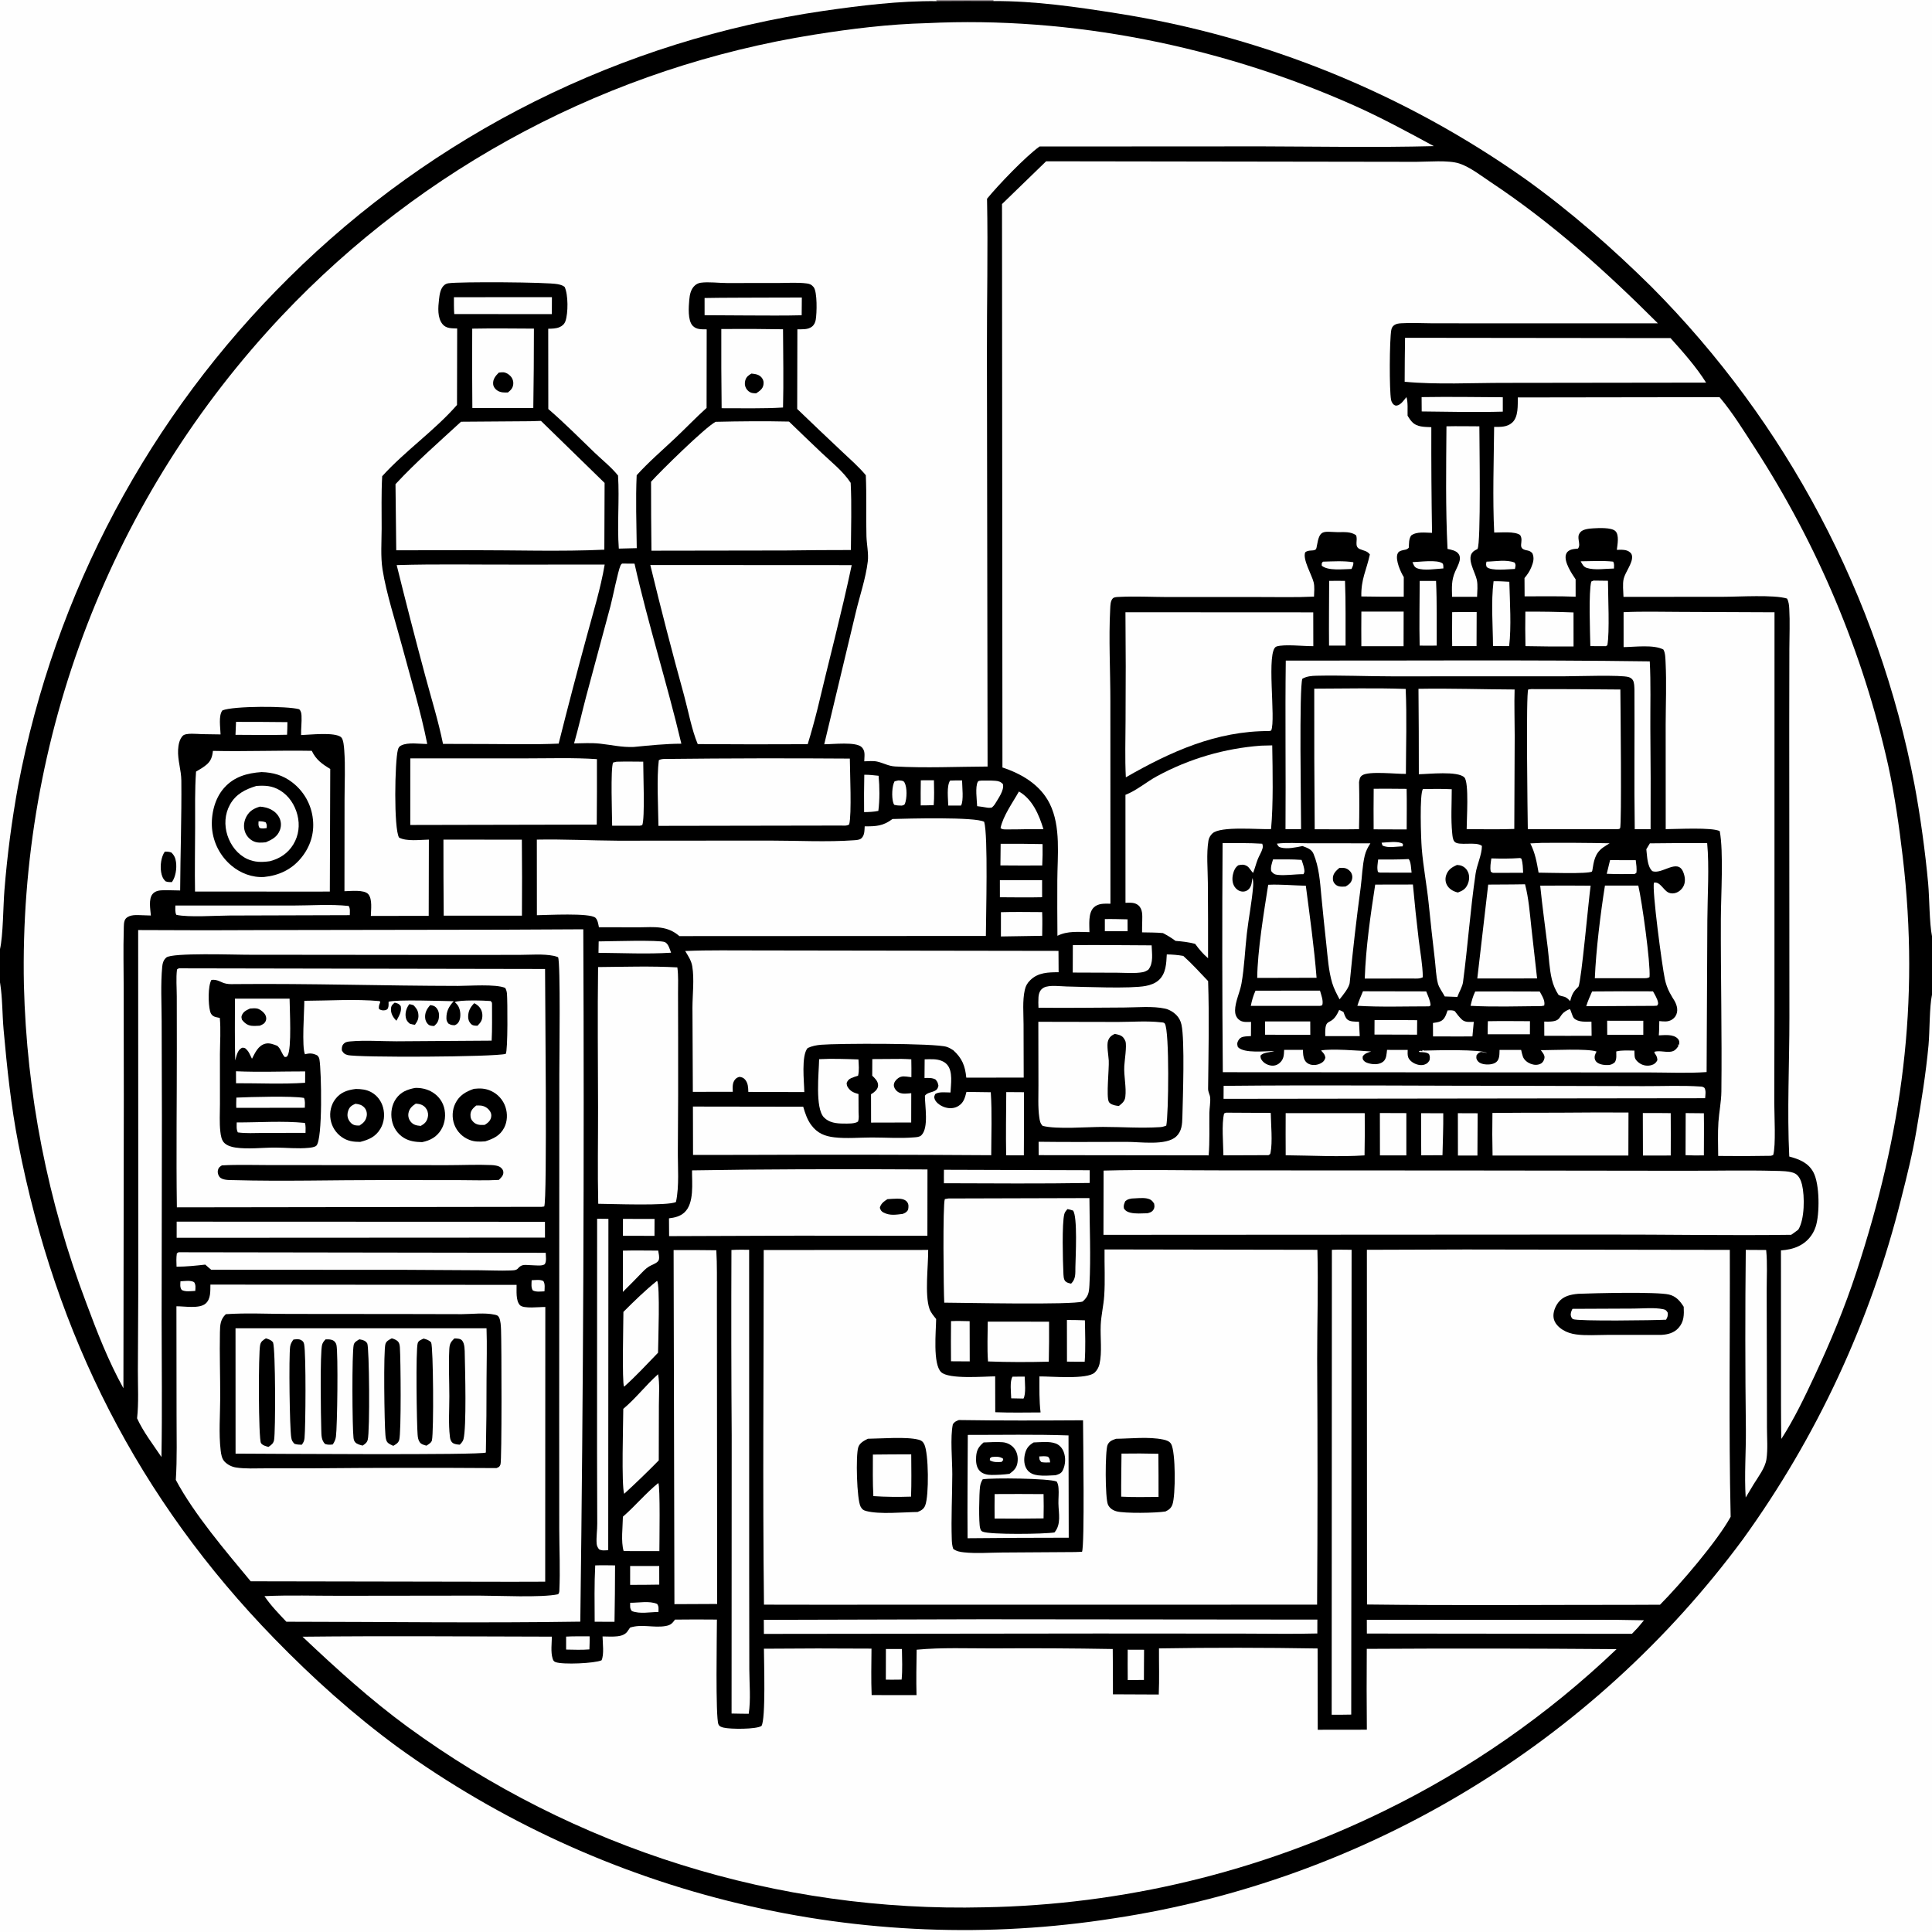 <?xml version="1.0" encoding="UTF-8"?> <svg xmlns="http://www.w3.org/2000/svg" xmlns:xlink="http://www.w3.org/1999/xlink" width="1024" height="1024"><rect width="100%" height="100%" fill="#333333" stroke="none"/><path d="M0 0L496.312 0L526.427 0L1024 0L1024 496.191L1024 527.228L1024 1024L0 1024L0 520.724L0 503.042L0 0Z"></path><path fill="#928B8E" d="M496.312 0L526.427 0L526.5 0.572Q511.49 0.517 496.48 0.62L496.312 0Z"></path><path fill="#FEFEFE" d="M732.271 446.651C735.182 446.527 741.15 445.567 743.583 447.277L743.486 448.592C740.19 448.612 735.706 449.654 732.732 448.133L732.271 446.651Z"></path><path fill="#FEFEFE" d="M95.641 679.113C97.802 679.024 100.97 678.46 102.868 679.561C103.879 680.994 103.579 682.539 103.502 684.202C101.29 684.291 98.246 684.83 96.299 683.686C95.29 682.265 95.57 680.766 95.641 679.113Z"></path><path fill="#FEFEFE" d="M281.787 678.553C283.696 678.486 286.311 678.042 288.004 678.998C288.994 680.543 288.645 682.656 288.582 684.436C286.619 684.499 284.164 684.902 282.398 683.942C281.393 682.452 281.738 680.299 281.787 678.553Z"></path><path fill="#FEFEFE" d="M748.646 297.948C752.174 297.875 761.822 296.464 764.542 298.618C765.129 299.083 764.978 300.543 765.027 301.273C761.059 301.494 754.726 302.617 751.093 301.181C749.488 300.546 749.31 299.392 748.646 297.948Z"></path><path fill="#FEFEFE" d="M787.88 297.688C792.596 297.592 798.345 296.442 802.788 298.179C803.564 299.531 803.209 300.057 802.943 301.557C799.595 301.631 790.489 302.81 787.979 300.517C787.529 299.379 787.602 298.869 787.88 297.688Z"></path><path fill="#FEFEFE" d="M701.205 297.693C706.38 297.552 712.201 297.169 717.302 297.996C717.43 299.444 716.89 300.278 716.317 301.572C712.007 301.624 703.991 302.678 700.561 299.851C700.587 298.677 700.329 298.562 701.205 297.693Z"></path><path fill="#FEFEFE" d="M837.792 297.503C843.464 297.455 849.356 297.071 854.996 297.676C855.715 298.893 855.454 299.946 855.433 301.332C850.974 301.375 845.27 302.365 841.016 301.004C839.252 300.44 838.644 299.012 837.792 297.503Z"></path><path fill="#FEFEFE" d="M334.001 849.5C338.529 849.555 344.123 848.331 348.304 850.124C349.302 851.579 349.002 852.644 348.994 854.381C344.402 854.406 339.266 855.557 334.924 853.912C333.702 852.409 334.032 851.4 334.001 849.5Z"></path><path fill="#FEFEFE" d="M585.591 487.123C589.6 487.044 593.62 487.188 597.629 487.266L597.654 493.562L585.592 493.563L585.591 487.123Z"></path><path fill="#FEFEFE" d="M536.688 729.656L543.112 729.636C543.156 732.549 543.889 738.829 542.468 741.264L535.958 741.139C535.909 738.34 535.067 731.895 536.688 729.656Z"></path><path fill="#FEFEFE" d="M476.109 413.631C476.558 413.654 477.372 413.683 477.792 413.764C478.606 413.921 479.014 414.036 479.412 414.752C480.88 417.392 480.705 423.175 479.648 425.959C479.338 426.778 478.776 426.712 478.016 426.991C476.579 426.981 475.344 426.946 473.942 426.559C473.617 425.942 473.57 425.917 473.354 425.13C472.59 422.35 472.733 416.597 474.137 414.123L476.109 413.631Z"></path><path fill="#FEFEFE" d="M300.056 867.436C304.184 867.207 308.367 867.315 312.503 867.292C312.593 869.591 312.459 871.918 312.403 874.218C308.305 874.558 304.161 874.375 300.053 874.305L300.056 867.436Z"></path><path fill="#FEFEFE" d="M488.044 413.575L495.008 413.564C495.073 417.955 495.249 422.372 494.877 426.752C492.591 426.868 490.285 426.842 487.995 426.876Q487.927 420.225 488.044 413.575Z"></path><path fill="#FEFEFE" d="M503.56 413.726C505.671 413.605 507.801 413.644 509.916 413.627C509.941 416.843 510.871 424.366 509.361 426.964L502.594 426.956C502.529 423.279 501.638 416.712 503.56 413.726Z"></path><path fill="#FEFEFE" d="M853.368 455.885L866.982 455.924C867.237 458.168 867.647 460.423 867.299 462.671L866.375 463.233C861.439 463.314 856.543 463.318 851.607 463.13L853.368 455.885Z"></path><path fill="#FEFEFE" d="M746.508 455.325L746.673 455.373C747.887 456.873 747.887 460.539 748.175 462.524L731.377 462.5L730.343 462.173C729.708 460.075 730.225 457.699 730.451 455.546C735.807 455.561 741.158 455.621 746.508 455.325Z"></path><path fill="#FEFEFE" d="M805.653 454.77L806.341 455.068C807.193 457.454 807.141 460.09 807.288 462.602L791.375 462.633C790.841 462.53 790.582 462.292 790.145 461.983C789.636 459.664 790.142 457.301 790.443 454.973C795.553 455.11 800.548 455.161 805.653 454.77Z"></path><path fill="#FEFEFE" d="M674.731 455.513C679.778 455.493 684.835 455.389 689.871 455.766C690.311 457.139 690.853 458.58 691.135 459.994C691.402 461.329 691.614 462.155 690.831 463.332C686.4 463.296 681.319 464.191 677.003 463.681C675.414 463.493 674.701 462.906 673.759 461.676C673.339 459.534 674.143 457.563 674.731 455.513Z"></path><path fill="#FEFEFE" d="M597.705 874.371L606.38 874.402C606.395 879.737 606.26 885.069 606.299 890.407L597.727 890.477C597.642 885.113 597.707 879.736 597.705 874.371Z"></path><path fill="#FEFEFE" d="M469.545 873.998L478.041 874.016C478.081 879.369 478.418 884.902 477.876 890.225C475.095 890.3 472.297 890.254 469.514 890.264L469.545 873.998Z"></path><path fill="#FEFEFE" d="M851.825 541.013L870.986 541.02L870.984 548.472L851.865 548.454L851.825 541.013Z"></path><path fill="#FEFEFE" d="M330.184 646.024L346.926 646.06L346.891 655.02L330.168 655.015L330.184 646.024Z"></path><path fill="#FEFEFE" d="M458.091 410.633C460.636 410.588 463.139 410.902 465.666 411.172C466.237 416.985 466.295 423.989 465.541 429.79C462.993 430.32 460.578 430.401 457.993 430.442Q457.879 420.537 458.091 410.633Z"></path><path fill="#FEFEFE" d="M333.989 830.004L349.402 830.025L349.421 839.881C344.284 840.02 339.12 839.968 333.98 840.007L333.989 830.004Z"></path><path fill="#FEFEFE" d="M788.597 541.263C796.029 541.112 803.48 541.233 810.914 541.248L810.886 548.174L788.498 548.173C788.457 545.87 788.54 543.566 788.597 541.263Z"></path><path fill="#FEFEFE" d="M709.78 535.314C710.607 535.6 711.299 535.938 712.056 536.376C712.502 537.523 712.946 538.977 713.717 539.943C715.112 541.692 718.269 541.451 720.293 541.548L720.694 549.16L712.375 549.164L702.425 549.163C702.019 537.646 705.404 545.359 709.78 535.314Z"></path><path fill="#FEFEFE" d="M520.2 413.728C522.636 413.733 525.143 413.648 527.569 413.838C529.223 413.967 530.456 414.346 531.575 415.615C532.369 418.939 528.942 423.386 527.305 426.231C526.83 426.932 526.36 427.437 525.729 428C524.687 428.199 523.932 428.214 522.904 428.02C521.243 427.706 519.582 427.496 517.905 427.285C517.789 424.163 516.769 416.856 518.287 414.341C518.669 413.707 519.528 413.83 520.2 413.728Z"></path><path fill="#FEFEFE" d="M670.519 541.382L694.458 541.382L694.489 548.492L670.529 548.425L670.519 541.382Z"></path><path fill="#FEFEFE" d="M728.537 540.654Q739.834 540.587 751.13 540.723L751.069 548.398L728.497 548.331L728.537 540.654Z"></path><path fill="#FEFEFE" d="M125.099 382.601Q138.721 382.588 152.341 382.742C152.368 384.966 152.232 387.204 152.156 389.428C143.067 389.688 133.912 389.465 124.816 389.469L125.099 382.601Z"></path><path fill="#FEFEFE" d="M529.957 466.499L552.333 466.503L552.34 475.55C544.89 475.733 537.419 475.597 529.966 475.563L529.957 466.499Z"></path><path fill="#FEFEFE" d="M767.245 535.552C768.622 535.476 769.792 535.304 771.069 535.946C772.182 537.465 773.351 538.94 774.694 540.264C776.463 542.006 778.824 541.612 781.135 541.598L780.421 549.312L774.125 549.353L759.535 549.321L759.493 542.199C760.758 541.995 762.182 541.848 763.368 541.352C765.804 540.334 766.421 537.799 767.245 535.552Z"></path><path fill="#FEFEFE" d="M565.489 699.616C568.663 699.585 571.846 699.711 575.019 699.788C575.16 707.067 575.428 714.495 574.912 721.756C571.783 721.779 568.648 721.713 565.518 721.686L565.489 699.616Z"></path><path fill="#FEFEFE" d="M504.07 700.22C507.36 700.074 510.643 700.176 513.933 700.252L513.977 721.567L504.054 721.504Q503.951 710.862 504.07 700.22Z"></path><path fill="#FEFEFE" d="M893.446 589.959L903.092 590.049C903.208 597.486 903.099 604.938 903.091 612.376Q898.233 612.5 893.379 612.27L893.446 589.959Z"></path><path fill="#FEFEFE" d="M831.985 534.852C832.624 535.136 833.263 538.695 834.229 539.676C836.437 541.919 840.622 541.485 843.497 541.483L843.591 548.996L830.686 549.018L818.507 548.986L818.478 541.449C829.711 541.975 824.346 537.875 831.985 534.852Z"></path><path fill="#FEFEFE" d="M317.308 498.965C322.523 498.941 349.513 498.057 352.389 499.334C354.273 500.17 355.01 503.169 355.68 504.958C342.991 505.75 329.931 505.112 317.21 505.015L317.308 498.965Z"></path><path fill="#FEFEFE" d="M772.7 590.021L783.184 590.06L783.071 612.45L772.736 612.456L772.7 590.021Z"></path><path fill="#FEFEFE" d="M769.678 324.458C773.997 324.323 778.341 324.39 782.663 324.363L782.599 342.46L769.695 342.453C769.569 336.464 769.675 330.45 769.678 324.458Z"></path><path fill="#FEFEFE" d="M330.142 662.87C336.362 662.689 342.632 662.848 348.858 662.85C349.101 664.334 349.565 666.125 349.228 667.592C348.886 669.077 346.658 669.958 345.393 670.533C343.25 671.507 341.983 672.708 340.365 674.368Q335.321 679.63 330.131 684.749L330.142 662.87Z"></path><path fill="#FEFEFE" d="M530.361 447.236Q541.471 447.142 552.579 447.384C552.644 451.183 552.612 454.931 552.401 458.725Q541.321 458.792 530.242 458.688L530.361 447.236Z"></path><path fill="#FEFEFE" d="M753.225 590.009L764.959 590.056C765.044 597.447 764.699 604.89 764.549 612.283L753.287 612.345Q753.184 601.177 753.225 590.009Z"></path><path fill="#FEFEFE" d="M540.049 419.515C547.225 423.55 550.787 432.01 553.037 439.482L542.75 439.513C539.871 439.559 536.983 439.637 534.104 439.604C532.845 439.59 531.208 439.771 530.31 438.865C531.626 432.444 536.869 425.218 540.049 419.515Z"></path><path fill="#FEFEFE" d="M843.843 525.486Q859.976 525.335 876.11 525.425C876.993 526.978 878.431 529.369 878.754 531.141C878.934 532.125 878.853 532.193 878.264 533.031L876.625 533.127L840.741 533.313C841.558 530.613 842.718 528.069 843.843 525.486Z"></path><path fill="#FEFEFE" d="M530.516 483.48C537.777 483.244 545.093 483.428 552.36 483.436C552.544 487.616 552.426 491.812 552.379 495.995L530.505 496.346L530.516 483.48Z"></path><path fill="#FEFEFE" d="M722.407 525.387L755.915 525.455C756.818 527.777 758.135 530.407 758.239 532.904L757.457 533.385C744.847 533.376 732.001 533.844 719.424 533.091C720.241 530.446 721.326 527.93 722.407 525.387Z"></path><path fill="#FEFEFE" d="M781.898 525.506Q798.985 525.423 816.072 525.516C817.269 527.777 819.101 530.369 818.462 532.971L817.013 533.248C804.542 533.354 791.879 533.775 779.431 533.11C780.038 530.368 780.674 528.058 781.898 525.506Z"></path><path fill="#FEFEFE" d="M665.444 525.075L699.612 525.052C700.259 527.283 701.552 530.569 700.807 532.825L699.625 533.147L662.948 533.143C663.532 530.2 664.224 527.819 665.444 525.075Z"></path><path fill="#FEFEFE" d="M704.482 307.883C707.277 307.822 710.084 307.877 712.88 307.883C713.356 319.267 713.101 330.789 713.178 342.19L704.42 342.177C704.311 330.751 704.451 319.31 704.482 307.883Z"></path><path fill="#FEFEFE" d="M791.62 308.078C794.409 308.001 797.192 308.207 799.976 308.359C800.252 318.754 801.106 332.335 799.883 342.457L791.328 342.417C791.244 331.085 790.226 319.333 791.62 308.078Z"></path><path fill="#FEFEFE" d="M752.468 307.898L761.137 307.921C761.668 319.282 761.416 330.803 761.493 342.183C758.483 342.261 755.456 342.192 752.445 342.183C752.183 330.778 752.442 319.309 752.468 307.898Z"></path><path fill="#FEFEFE" d="M731.367 589.927L745.398 589.977L745.394 612.38L731.403 612.37L731.367 589.927Z"></path><path fill="#FEFEFE" d="M533.341 578.832L542.716 578.896Q542.787 595.629 542.664 612.362L533.283 612.332C533.078 601.179 533.267 589.988 533.341 578.832Z"></path><path fill="#FEFEFE" d="M315.479 829.696C318.972 829.549 322.499 829.665 325.996 829.686Q325.974 844.643 325.699 859.598L315.188 859.557C315.148 849.638 314.958 839.599 315.479 829.696Z"></path><path fill="#FEFEFE" d="M844.627 307.724L852.257 307.82C852.282 315.908 853.206 335.132 851.923 342.019L851.051 342.495L842.917 342.457C842.778 335.34 841.934 313.613 843.414 308.233L844.627 307.724Z"></path><path fill="#FEFEFE" d="M753.479 210.476C767.812 210.252 782.182 210.445 796.518 210.555L796.517 218.177C782.239 218.58 767.819 218.239 753.529 218.078L753.479 210.476Z"></path><path fill="#FEFEFE" d="M870.73 589.929C875.655 589.86 880.588 589.955 885.514 589.989C885.61 597.47 885.524 604.963 885.524 612.446L870.791 612.454L870.73 589.929Z"></path><path fill="#FEFEFE" d="M728.085 418.055Q736.813 418.009 745.541 418.113C745.706 425.272 745.572 432.461 745.57 439.623L728.057 439.562Q727.968 428.809 728.085 418.055Z"></path><path fill="#FEFEFE" d="M721.556 324.144L743.963 324.168L743.924 342.518L721.546 342.51C721.46 336.392 721.543 330.263 721.556 324.144Z"></path><path fill="#FEFEFE" d="M240.593 157.521L292.528 157.512L292.488 166.495L240.769 166.459C240.53 163.495 240.607 160.494 240.593 157.521Z"></path><path fill="#FEFEFE" d="M808.475 324.19Q821.242 324.107 833.999 324.605L834.014 342.654Q821.269 342.731 808.527 342.461Q808.329 333.326 808.475 324.19Z"></path><path fill="#FEFEFE" d="M92.95 479.941L154.937 479.954C164.701 479.95 175.125 479.134 184.797 480.183C185.709 481.442 185.404 483.536 185.385 485.058L121.672 485.249C114.418 485.274 99.993 486.319 93.459 484.885C92.707 483.481 92.945 481.516 92.95 479.941Z"></path><path fill="#FEFEFE" d="M402.57 157.749Q413.78 157.665 424.991 157.695L424.902 167.096C415.362 167.36 405.794 167.208 396.25 167.198L373.448 167.069L373.442 157.951C383.143 157.765 392.866 157.814 402.57 157.749Z"></path><path fill="#FEFEFE" d="M817.067 446.746Q835.108 446.593 853.145 446.959C851.967 447.681 850.757 448.396 849.634 449.203C845.28 452.333 844.749 456.452 843.963 461.395L843.76 461.948C841.651 463.314 819.563 462.537 815.478 462.526C814.502 456.925 813.675 452.108 811.095 447.02L817.067 446.746Z"></path><path fill="#FEFEFE" d="M348.913 786.03C349.998 787.526 349.487 817.773 349.484 822.136L330.545 822.102C329.037 817.043 330.087 809.228 330.151 803.882C336.676 798.213 342.127 791.561 348.913 786.03Z"></path><path fill="#FEFEFE" d="M500.31 620L577.572 620.241L577.566 626.997C551.833 627.426 526.035 627.218 500.296 627.14C500.245 624.764 500.302 622.377 500.31 620Z"></path><path fill="#FEFEFE" d="M326.775 403.729C331.489 403.583 336.211 403.672 340.926 403.705C340.887 409.379 341.914 433.773 340.391 437.391L339.125 437.637L324.453 437.653C324.442 432.546 323.515 407.148 324.962 404.156L326.775 403.729Z"></path><path fill="#FEFEFE" d="M649.826 589.737L673.532 589.868C673.614 595.826 674.546 605.364 673.42 610.891C673.205 611.947 673.158 611.73 672.328 612.263L648.437 612.348C648.365 606.201 647.4 595.739 648.807 590.159L649.826 589.737Z"></path><path fill="#FEFEFE" d="M568.627 500.94C582.54 500.787 596.479 501.012 610.395 501.054C610.509 505.336 611.493 510.435 608.64 513.95C607.766 514.552 606.798 515.062 605.746 515.26C601.507 516.056 596.587 515.577 592.26 515.561L568.577 515.473L568.627 500.94Z"></path><path fill="#FEFEFE" d="M477.883 561.239C479.585 561.232 481.307 561.375 483.008 561.457C483.112 564.602 483.051 567.766 483.057 570.913L482.669 570.869C482.454 570.847 482.238 570.828 482.023 570.804C479.815 570.558 477.997 570.066 476.068 571.434C474.882 572.275 473.752 573.631 473.755 575.163C473.758 576.439 474.573 577.652 475.523 578.443C477.61 580.181 480.468 579.564 482.986 579.421L482.955 594.955L472.501 594.974L461.689 595.001L461.663 579.955C462.175 579.648 462.497 579.469 462.994 579.092C464.255 578.135 465.45 576.841 465.404 575.136C465.347 573.029 463.709 571.485 462.297 570.14L462.339 561.336L477.883 561.239Z"></path><path fill="#FEFEFE" d="M434.154 561.382C441.064 561.019 448.088 561.279 455 561.524C455.131 564.386 455.482 567.326 454.805 570.131C453.595 570.522 452.338 570.9 451.175 571.415C449.892 571.984 449.229 572.741 448.727 574.047C448.798 574.795 448.858 575.453 449.266 576.109C450.723 578.451 452.44 579.144 455.02 579.859L455.061 589.375C455.14 591.097 455.322 592.742 454.815 594.416C453.123 595.708 449.284 595.513 447.153 595.512C443.392 595.511 439.391 595.088 436.661 592.196C431.924 587.18 434.028 568.689 434.154 561.382Z"></path><path fill="#FEFEFE" d="M523.525 700.5L556.024 700.517Q556.111 711.12 555.877 721.72C545.201 721.988 534.335 722.006 523.664 721.59C523.14 714.657 523.512 707.464 523.525 700.5Z"></path><path fill="#FEFEFE" d="M348.251 678.866C349.936 680.775 348.842 711.766 348.773 716.98C342.915 723.008 337.198 729.258 330.923 734.856L330.729 734.891C329.651 732.463 330.406 700.69 330.421 695.327C336.162 689.587 341.912 683.951 348.251 678.866Z"></path><path fill="#FEFEFE" d="M348.798 728.363C349.725 733.473 349.229 739.529 349.225 744.735L349.159 774.038Q340.229 783.139 330.828 791.751C329.312 787.297 330.33 754.057 330.352 746.722C336.928 741.233 342.345 734.111 348.798 728.363Z"></path><path fill="#FEFEFE" d="M681.433 589.988L723.336 590.001Q723.452 601.189 723.235 612.375C710.126 613.281 694.812 612.429 681.443 612.315Q681.375 601.151 681.433 589.988Z"></path><path fill="#FEFEFE" d="M316.489 645.956L322.469 646.02L322.369 821.629C320.678 821.716 319.039 822.006 317.498 821.166C316.828 820.226 316.336 819.399 316.239 818.218C315.959 814.807 316.588 811.019 316.552 807.526L316.45 768.067L316.489 645.956Z"></path><path fill="#FEFEFE" d="M724.449 858.519L817.609 858.556C835.506 858.579 853.448 858.342 871.339 858.778L868.136 862.623L864.961 865.962L724.467 865.814L724.449 858.519Z"></path><path fill="#FEFEFE" d="M816.339 469.425Q829.706 469.298 843.072 469.432C842.009 476.618 838.18 519.956 836.618 522.965C834.233 525.223 833.268 526.701 832.428 529.863L832.226 530.639C831.11 529.449 830.28 528.515 828.626 528.172C827.619 527.962 826.954 527.794 826.033 527.277C824.373 524.711 823.245 522.072 822.521 519.103C821.206 513.713 820.99 507.643 820.304 502.115C818.954 491.228 817.461 480.337 816.339 469.425Z"></path><path fill="#FEFEFE" d="M850.652 469.379L868.327 469.37C870.276 477.589 874.85 510.462 874.297 517.859C873.106 518.665 872.033 518.428 870.625 518.461L845.295 518.466C845.893 503.846 848.307 484.079 850.652 469.379Z"></path><path fill="#FEFEFE" d="M728.886 468.849L748.873 468.81Q750.189 483.446 751.945 498.036C752.743 504.573 754.043 511.388 754.124 517.967C752.401 518.84 750.697 518.653 748.804 518.633L723.349 518.667C723.917 502.058 726.368 485.252 728.886 468.849Z"></path><path fill="#FEFEFE" d="M672.175 468.941C678.742 468.639 685.53 469.303 692.12 469.468C694.219 485.662 696.526 501.966 697.812 518.241L693.625 518.255L666.354 518.322C666.471 504.203 669.915 483.273 672.175 468.941Z"></path><path fill="#FEFEFE" d="M801.748 468.774Q805.027 468.686 808.308 468.684C810.246 476.095 810.822 483.93 811.649 491.532L814.688 518.58L795.75 518.62L783 518.598L788.777 468.852L801.748 468.774Z"></path><path fill="#FEFEFE" d="M925.298 662.463L936.106 662.529C936.817 669.671 936.362 677.187 936.379 684.381L936.47 725.272L936.524 756.73C936.531 762.159 937.053 768.181 936.237 773.525C935.551 778.018 931.836 782.867 929.458 786.706L925.255 793.718C924.481 781.874 925.451 769.53 925.352 757.611Q924.79 710.038 925.298 662.463Z"></path><path fill="#FEFEFE" d="M382.306 174.38Q398.662 174.233 415.017 174.523C415.097 188.334 415.366 202.183 415.02 215.99C404.227 216.642 393.296 216.336 382.483 216.362Q382.232 195.371 382.306 174.38Z"></path><path d="M398.287 197.998C400.481 198.26 402.426 198.448 403.859 200.354C404.696 201.466 404.851 202.594 404.638 203.938C404.28 206.199 402.515 207.304 400.771 208.474C400.091 208.463 399.41 208.434 398.74 208.302C397.324 208.022 396.14 207.047 395.438 205.804C394.705 204.506 394.608 203.03 395.014 201.61C395.549 199.744 396.676 198.936 398.287 197.998Z"></path><path fill="#FEFEFE" d="M250.288 174.188C261.175 173.973 272.099 174.125 282.989 174.172Q282.984 195.227 282.66 216.28L250.357 216.249Q250.156 195.219 250.288 174.188Z"></path><path d="M264.363 197.501C265.129 197.412 265.999 197.263 266.767 197.323C268.234 197.438 269.647 198.32 270.62 199.4C271.697 200.595 272.204 202.125 272.021 203.732C271.791 205.765 270.693 206.821 269.201 208.008C267.317 208.089 265.441 208.102 263.774 207.101C262.534 206.357 261.515 205.09 261.384 203.612C261.151 200.997 262.638 199.235 264.363 197.501Z"></path><path fill="#FEFEFE" d="M766.655 225.954C772.456 225.817 778.288 225.947 784.092 225.962C784.098 233.49 785.015 288.339 783.09 290.99C782.381 291.383 781.47 291.796 780.865 292.329C776.938 295.785 781.899 303.236 782.76 307.391C783.341 310.197 782.971 313.477 782.882 316.335L769.627 316.32C769.526 311.339 769.213 307.589 771.278 302.928C772.079 301.121 773.125 299.216 773.607 297.297C773.931 296.009 773.884 294.7 773.071 293.587C771.722 291.74 769.291 291.411 767.219 290.949C766.144 269.36 766.492 247.567 766.655 225.954Z"></path><path fill="#FEFEFE" d="M676.773 447.155C682.011 446.477 687.833 446.948 693.139 446.95L726.344 446.977C725.036 449.011 723.969 450.963 723.385 453.33C722.048 458.747 721.92 464.867 721.184 470.421Q717.814 495.449 715.401 520.587C715.268 523.323 711.711 527.533 709.995 529.684C708.524 526.836 706.973 523.996 706.063 520.909C704.149 514.415 703.722 507.401 702.999 500.69Q701.577 487.802 700.341 474.895C699.653 467.381 699.137 459.63 696.205 452.579C695.138 450.014 692.751 449.355 690.354 448.419C686.914 449.13 682.284 450.124 678.852 449.2C677.475 448.83 677.461 448.342 676.773 447.155Z"></path><path d="M709.89 460.017C710.955 459.972 712.198 459.909 713.228 460.211C714.399 460.556 715.744 461.685 716.275 462.819C716.808 463.956 716.904 465.018 716.56 466.211C716.017 468.097 714.795 468.929 713.175 469.878C711.051 469.96 709.146 470.226 707.535 468.507C706.593 467.502 706.371 466.444 706.475 465.106C706.652 462.845 708.269 461.378 709.89 460.017Z"></path><path fill="#FEFEFE" d="M825.589 589.75Q844.361 589.579 863.133 589.653L863.071 612.451L828.75 612.46L791.092 612.468Q790.822 601.173 791.021 589.877Q808.305 589.726 825.589 589.75Z"></path><path fill="#FEFEFE" d="M93.64 647.503L288.833 647.573L288.853 655.954L93.634 656.054L93.64 647.503Z"></path><path fill="#FEFEFE" d="M235.032 445.012L276.593 445.048Q276.799 465.185 276.635 485.322L235.178 485.311Q235.004 465.162 235.032 445.012Z"></path><path fill="#FEFEFE" d="M648.548 575.523C701.753 574.979 755.014 575.526 808.225 575.516L870.93 575.67C881.024 575.722 891.53 575.194 901.577 575.906C902.371 575.962 902.79 576.143 903.417 576.619C904.304 578.178 903.875 580.329 903.753 582.077L648.511 582.407L648.548 575.523Z"></path><path fill="#FEFEFE" d="M94.621 663.721L289.241 664.009C289.271 665.847 289.772 668.531 288.716 670.081C287.183 671.017 285.086 670.706 283.333 670.665L280.732 670.539L279.929 670.491C277.915 670.384 276.518 670.3 274.983 671.809C274.772 672.016 274.587 672.248 274.378 672.457C273.423 673.41 271.54 673.336 270.248 673.387C265.011 673.591 259.674 673.279 254.427 673.262L215.439 673.039L111.932 672.981C110.848 672.13 109.834 671.183 108.801 670.27C103.689 670.84 98.729 671.37 93.572 671.373C93.49 668.987 93.373 666.693 93.731 664.321L94.621 663.721Z"></path><path fill="#FEFEFE" d="M754.205 418.217C759.306 418.117 764.358 418.075 769.458 418.313C769.462 425.962 768.93 434.092 769.709 441.682C769.849 443.044 769.964 444.914 770.851 446.026C772.942 448.648 782.337 445.75 785.457 448.367C785.375 453.261 782.813 458.206 782.091 463.104C779.294 482.086 777.968 501.415 775.44 520.462C775.127 523.054 773.301 525.86 772.421 528.395L765.748 528.143C764.612 525.929 762.709 523.561 762.099 521.193C761.094 517.29 760.974 512.664 760.5 508.637Q758.723 493.674 757.209 478.681C756.209 469.012 754.327 459.27 753.549 449.634C753.148 444.667 752.306 420.475 754.205 418.217Z"></path><path d="M772.21 458.439C773.072 458.517 773.899 458.576 774.71 458.906C776.323 459.562 777.515 460.789 778.163 462.402C778.998 464.485 778.746 466.856 777.82 468.867C776.709 471.282 775.142 472.138 772.736 473.038C772.529 472.989 772.319 472.949 772.113 472.891C769.949 472.279 767.932 471.039 766.867 468.993C765.97 467.271 765.937 465.342 766.624 463.541C767.668 460.803 769.654 459.597 772.21 458.439Z"></path><path fill="#FEFEFE" d="M521.044 858.253L698.232 858.423L698.21 865.774C685.127 866.129 671.97 865.843 658.876 865.847L582.25 865.796L404.882 866.001L404.837 858.555L521.044 858.253Z"></path><path fill="#FEFEFE" d="M387.673 662.527C390.787 662.314 393.937 662.402 397.057 662.403L397.081 835.518L397.152 884.784C397.166 892.343 398.009 900.942 396.824 908.347C393.8 908.342 390.772 908.257 387.748 908.205L387.81 760.82Q387.474 711.673 387.673 662.527Z"></path><path fill="#FEFEFE" d="M705.925 662.43C709.392 662.282 712.903 662.4 716.375 662.413L716.182 908.773C712.74 908.901 709.263 908.822 705.816 908.84L705.925 662.43Z"></path><path fill="#FEFEFE" d="M696.578 365.006C712.701 364.983 728.93 364.574 745.039 365.147C745.718 380.08 745.194 395.217 745.153 410.173C740.276 410.317 725.334 408.512 721.923 410.989C720.606 411.946 720.62 413.105 720.326 414.555Q720.611 427.023 720.303 439.49C712.482 439.62 704.643 439.518 696.819 439.524Q696.505 402.264 696.578 365.006Z"></path><path fill="#FEFEFE" d="M681.49 350.12C745.769 350.23 810.148 349.658 874.412 350.539C875.02 362.178 874.655 374.033 874.715 385.696Q874.983 412.604 874.847 439.513L866.451 439.508C866.082 414.903 866.443 390.259 866.291 365.647C866.222 364.095 866.268 361.811 865.436 360.469C864.941 359.671 864.098 359.15 863.223 358.87C859.289 357.61 835.596 358.45 829.157 358.45L737.692 358.473C724.442 358.473 711.019 357.85 697.795 358.151C695.134 358.211 692.632 358.42 690.278 359.747C688.53 364.325 689.596 428.474 689.599 439.459L681.34 439.467C681.565 409.688 681.098 379.895 681.49 350.12Z"></path><path fill="#FEFEFE" d="M618.421 505.859C621.422 505.906 624.209 506.133 627.164 506.66C631.797 510.796 636.031 515.512 640.325 520.001C640.957 538.937 640.521 558.104 640.316 577.055C640.297 578.844 641.263 580.074 641.409 581.726C641.636 584.307 641.028 587.255 640.992 589.89C640.89 597.363 641.235 604.918 640.604 612.366L550.513 612.253L550.481 605.158C566.022 605.381 581.582 605.224 597.125 605.217C604.142 605.157 618.099 607.386 623.439 602.349C626.376 599.58 626.59 595.888 626.684 592.096C626.934 581.99 628.018 551.434 626.214 543.12C625.776 541.103 624.853 539.312 623.376 537.858C621.829 536.336 619.698 535.072 617.572 534.602C610.907 533.126 602.614 533.984 595.775 534.001C580.661 534.039 565.527 534.324 550.415 534.108C550.335 532.288 550.297 530.446 550.411 528.627C550.546 526.48 551.252 524.47 553.289 523.432C556.226 521.935 562.089 522.79 565.406 522.855C575.043 523.043 599.084 524.117 607.277 522.566C609.777 522.092 612.375 521.171 614.263 519.405C618.031 515.878 618.159 510.651 618.421 505.859Z"></path><path fill="#FEFEFE" d="M751.82 365.083C768.761 364.78 785.818 365.389 802.773 365.446C802.521 373.599 802.823 381.839 802.82 390L802.606 439.363C794.208 439.668 785.767 439.487 777.363 439.464C777.32 434.941 778.728 414.723 776.151 412.054C772.727 408.508 757.046 410.291 752.013 410.365Q752.032 387.724 751.82 365.083Z"></path><path fill="#FEFEFE" d="M329.694 298.706L336.314 298.751C343.525 330.827 353.566 362.205 361.134 394.174C352.532 394.215 344.44 395.077 335.914 395.904C329.546 396.164 324.227 394.823 318.01 394.15C313.512 393.662 308.789 393.953 304.265 394.02C306.632 385.721 308.533 377.258 310.735 368.91L323.554 321.264C324.756 316.769 327.506 302.762 328.884 299.713C329.118 299.196 329.325 299.054 329.694 298.706Z"></path><path fill="#FEFEFE" d="M490.087 561.468C491.695 561.408 493.314 561.354 494.923 561.434C497.528 561.565 500.348 562.311 502.092 564.393C505.117 568.004 504.001 574.642 503.782 579.049C501.473 579.05 497.527 578.487 495.668 579.904C495.216 581.028 494.961 581.341 495.402 582.538C496.203 584.712 498.894 586.33 500.996 586.948C503.331 587.633 505.84 587.515 507.945 586.221C510.848 584.438 511.438 581.808 512.236 578.739L525.135 578.91C525.863 589.941 525.385 601.226 525.371 612.286Q459.916 611.847 394.459 612.114L367.323 612.143L367.265 586.497L425.718 586.582C426.748 590.071 427.823 593.425 430.035 596.376C433.226 600.631 437.071 602.209 442.225 602.813C448.621 603.563 455.598 602.9 462.064 602.895C469.427 602.89 477.285 603.452 484.593 602.821C485.84 602.713 487.382 602.653 488.328 601.729C492.393 597.757 490.168 586.143 490.229 580.732C491.41 579.075 493.82 579.044 495.535 578.141C496.824 577.462 497.008 576.824 497.392 575.485C497.087 573.939 496.911 573.323 495.795 572.123C493.931 571.152 492.044 571.343 490.006 571.368L490.087 561.468Z"></path><path fill="#FEFEFE" d="M217.484 401.96L278.7 401.949C291.196 401.96 303.92 401.5 316.384 402.358Q316.442 419.707 316.287 437.056L217.455 437.255L217.484 401.96Z"></path><path fill="#FEFEFE" d="M744.706 179.038L885.424 179.2C891.953 186.492 899.072 194.476 904.257 202.797L797.908 202.935C780.625 202.901 761.533 203.962 744.501 202.34Q744.526 190.688 744.706 179.038Z"></path><path fill="#FEFEFE" d="M353.772 402.25Q402.102 401.715 450.433 402.066C450.466 408.871 451.499 431.799 450.08 436.956C448.842 437.817 447.27 437.57 445.824 437.558L348.988 437.721C348.868 427.956 348.015 412.192 349.181 402.941C350.6 402.109 352.178 402.273 353.772 402.25Z"></path><path fill="#FEFEFE" d="M811.627 365.238Q835.229 365.204 858.829 365.457C858.89 373.135 859.611 437.298 858.682 438.946C858.354 439.529 857.724 439.395 857.125 439.482L809.771 439.505C809.641 430.952 808.757 367.553 809.993 365.434L811.627 365.238Z"></path><path fill="#FEFEFE" d="M550.337 541.573L592.617 541.655C600.024 541.643 608.083 540.993 615.4 541.858C616.197 541.952 616.941 541.848 617.408 542.592C619.901 546.572 619.381 590.868 618.143 596.603C616.96 597.072 615.941 597.342 614.672 597.421C604.767 598.032 594.58 597.301 584.647 597.287C576.398 597.274 560.034 598.679 552.617 596.729C551.351 595.432 551.114 594.09 550.853 592.292C550.051 586.77 550.441 580.696 550.398 575.11L550.337 541.573Z"></path><path d="M590.797 547.986C592.464 548.307 594.332 548.62 595.456 550.038C595.82 550.498 596.341 551.39 596.513 551.916C597.297 554.316 596.054 562.094 595.891 565.064C595.6 570.384 597.068 576.209 596.446 581.366C596.165 583.695 594.804 584.76 593.062 586.154C592.433 586.12 592.44 586.134 591.722 586.023C590.418 585.822 588.328 585.233 587.688 583.947C586.264 581.085 587.904 566.492 587.664 562.106C587.519 559.446 586.473 553.946 587.296 551.62C587.99 549.657 589.051 548.887 590.797 547.986Z"></path><path fill="#FEFEFE" d="M357.026 662.564Q368.344 662.504 379.661 662.662C380.124 670.559 379.936 678.596 379.972 686.51L380.011 730.438L380.111 850.133L357.457 850.237L357.026 662.564Z"></path><path fill="#FEFEFE" d="M502.703 635.22L577.421 635.01C577.475 650.285 578.238 665.925 577.418 681.158C577.202 685.164 576.861 687.121 573.831 689.833C568.143 691.749 510.972 690.475 500.472 690.435C500.122 684.238 499.626 638.228 500.784 635.531L502.703 635.22Z"></path><path d="M565.799 640.84C566.84 641.027 567.719 641.297 568.725 641.615C571.209 644.8 570.082 666.14 569.98 671.592C569.917 674.966 570.289 677.859 567.692 680.376C566.594 680.115 565.667 679.948 564.778 679.196C563.624 678.22 563.674 675.703 563.606 674.303C563.32 668.436 562.797 648.387 564.111 643.475C564.401 642.389 565.066 641.659 565.799 640.84Z"></path><path fill="#FEFEFE" d="M423.94 619.75Q457.762 619.618 491.583 619.832L491.538 654.985L423.032 654.929L354.64 655.17L354.576 645.739C357.579 645.397 360.512 644.711 362.784 642.592C368.083 637.648 366.709 626.95 366.792 620.318Q395.364 619.843 423.94 619.75Z"></path><path d="M470.352 635.584C472.064 635.471 473.796 635.328 475.511 635.319C477.297 635.311 479.486 635.482 480.713 636.982C481.777 638.284 481.576 639.8 481.277 641.302C480.392 642.6 479.83 642.837 478.433 643.405C474.854 643.817 471.664 644.421 468.296 642.672C467.069 642.035 466.762 641.418 466.333 640.164C466.846 637.929 468.518 636.758 470.352 635.584Z"></path><path fill="#FEFEFE" d="M668.423 395.21L674.306 395.066C674.531 408.783 674.925 425.916 673.689 439.427C667.475 439.763 646.86 437.685 642.598 441.745C641.52 442.773 640.738 444.082 640.499 445.564C639.363 452.608 640.149 460.664 640.192 467.852Q640.346 487.871 640.295 507.891C637.591 505.559 635.545 503.146 633.458 500.272C629.972 499.341 626.647 498.977 623.064 498.692C620.904 497.093 618.768 495.799 616.39 494.555C612.736 494.202 608.99 494.257 605.318 494.17C605.276 492.102 605.377 490.031 605.409 487.962C605.453 485.155 605.705 481.835 603.322 479.814C601.379 478.167 598.899 478.47 596.53 478.499L596.512 421.275C602.312 419.049 607.643 414.44 613.175 411.427Q616.361 409.694 619.635 408.133Q622.908 406.572 626.26 405.187Q629.612 403.802 633.033 402.597Q636.454 401.392 639.934 400.371Q643.414 399.349 646.943 398.514Q650.472 397.679 654.041 397.033Q657.61 396.386 661.208 395.93Q664.806 395.474 668.423 395.21Z"></path><path fill="#FEFEFE" d="M112.848 397.982C130.306 398.39 147.783 397.631 165.249 397.956C167.481 402.654 170.7 404.96 175.034 407.552L174.816 472.548L165.448 472.568L103.365 472.536C103.178 461.175 103.392 449.775 103.423 438.411C103.45 428.61 103.205 418.734 103.909 408.956C105.79 407.879 107.738 406.732 109.406 405.344C111.842 403.317 112.526 401.03 112.848 397.982Z"></path><path d="M138.634 409.214C144.777 409.408 149.961 410.88 154.896 414.679Q155.47 415.117 156.02 415.583Q156.57 416.05 157.096 416.544Q157.622 417.038 158.122 417.559Q158.622 418.079 159.095 418.624Q159.568 419.169 160.012 419.738Q160.456 420.307 160.871 420.897Q161.285 421.488 161.669 422.099Q162.053 422.71 162.406 423.34Q162.758 423.969 163.077 424.616Q163.397 425.263 163.683 425.926Q163.969 426.588 164.221 427.265Q164.473 427.941 164.69 428.629Q164.907 429.317 165.089 430.016Q165.27 430.714 165.416 431.421Q165.561 432.128 165.671 432.841Q165.78 433.554 165.853 434.272C166.684 441.856 164.393 448.913 159.564 454.775C154.498 460.925 147.83 464.019 139.984 464.819C133.677 465.213 127.427 462.81 122.637 458.767Q122.091 458.307 121.568 457.821Q121.044 457.335 120.546 456.823Q120.047 456.312 119.574 455.777Q119.101 455.242 118.655 454.684Q118.208 454.127 117.79 453.548Q117.371 452.969 116.982 452.371Q116.592 451.772 116.232 451.156Q115.872 450.539 115.543 449.905Q115.213 449.271 114.916 448.622Q114.618 447.973 114.352 447.31Q114.086 446.647 113.853 445.972Q113.62 445.297 113.42 444.611Q113.221 443.926 113.055 443.231Q112.889 442.536 112.757 441.834Q112.626 441.133 112.529 440.425Q112.431 439.717 112.369 439.006C111.791 431.588 113.767 423.267 118.758 417.63C124.048 411.656 130.986 409.745 138.634 409.214Z"></path><path fill="#FEFEFE" d="M135.905 416.561C140.52 416.271 144.169 416.403 148.299 418.849C153.111 421.698 156.289 426.606 157.643 431.966C158.995 437.312 158.351 442.806 155.473 447.549C152.611 452.265 148.312 455.091 143.045 456.454C138.825 457.062 135.002 457.094 131.053 455.275C125.932 452.915 122.266 448.066 120.549 442.783C118.797 437.396 119.107 431.482 121.879 426.487C125.014 420.84 129.995 418.366 135.905 416.561Z"></path><path d="M137.754 427.525C138.894 427.607 139.95 427.752 141.055 428.057C143.92 428.848 146.582 430.553 147.976 433.25C149.057 435.342 149.187 437.707 148.376 439.91C147.055 443.501 144.242 444.993 140.905 446.425C138.708 446.639 136.373 446.857 134.322 445.868Q133.931 445.68 133.56 445.455Q133.189 445.23 132.843 444.969Q132.496 444.708 132.177 444.414Q131.858 444.12 131.569 443.796Q131.281 443.472 131.026 443.121Q130.771 442.77 130.551 442.396Q130.332 442.022 130.151 441.627Q129.97 441.233 129.829 440.823C128.9 438.081 129.301 435.1 130.713 432.601C132.347 429.709 134.663 428.446 137.754 427.525Z"></path><path fill="#FEFEFE" d="M137.043 435.297C138.497 435.291 139.429 435.309 140.811 435.849C141.526 437.118 141.422 437.421 141.332 438.899C139.962 439.086 138.921 439.258 137.564 438.834C136.781 437.509 136.992 436.812 137.043 435.297Z"></path><path fill="#FEFEFE" d="M316.996 512.562C330.89 512.444 345.147 511.965 359.009 512.737C359.627 517.195 359.355 521.982 359.37 526.485L359.429 550.7Q359.517 580.162 359.273 609.624C359.191 618.276 360.103 628.634 358.278 637.062C354.397 639.285 323.258 638.051 317.078 638.029C316.684 621.04 317.019 603.971 316.983 586.972C316.932 562.176 316.673 537.355 316.996 512.562Z"></path><path fill="#FEFEFE" d="M596.51 324.505L696.049 324.557L696.086 342.477C691.159 342.566 680.755 341.313 676.597 342.648C670.832 344.499 676.411 381.472 673.74 387.224L672.625 387.471C644.623 387.409 620.481 398.384 596.713 411.991C596.2 401.977 596.544 391.766 596.567 381.732Q596.778 353.118 596.51 324.505Z"></path><path fill="#FEFEFE" d="M874.472 446.992Q889.653 446.782 904.835 446.869C906.015 459.21 904.997 475.182 904.931 487.802L904.537 568.219C894.561 568.918 884.304 568.432 874.291 568.419L820.541 568.394L648.119 568.288Q647.61 507.585 647.995 446.886C654.992 446.875 662.023 446.729 669.007 447.188C669.335 448.207 669.453 448.613 669.163 449.694C668.643 451.632 667.42 453.444 666.677 455.317C665.726 457.716 665.143 460.235 664.18 462.646C662.97 461.584 662.27 459.799 660.887 459.003C659.223 458.044 658.06 458.227 656.302 458.624C654.641 459.826 653.976 461.393 653.517 463.348C652.984 465.619 653.082 468.114 654.428 470.097C655.295 471.372 656.665 472.33 658.22 472.522Q658.45 472.552 658.681 472.557Q658.913 472.562 659.143 472.542Q659.374 472.523 659.602 472.478Q659.829 472.434 660.05 472.366Q660.272 472.298 660.484 472.207Q660.697 472.116 660.899 472.002Q661.101 471.889 661.29 471.755Q661.479 471.621 661.652 471.467C662.854 470.396 663.292 468.988 663.504 467.447C663.611 466.671 663.691 466.117 663.913 465.349C664.191 466.843 664.303 468.275 664.182 469.789C663.517 478.153 661.812 486.469 660.855 494.813C659.85 503.573 659.551 512.679 658.003 521.341C657.165 526.027 654.645 530.884 654.611 535.637C654.599 537.37 655.134 539.006 656.407 540.221C658.292 542.021 660.67 541.648 663.077 541.625L663.027 549.147C661.724 549.232 660.266 549.245 658.99 549.507C657.624 549.786 656.835 550.513 656.188 551.731C655.546 552.942 655.732 553.756 656.11 554.987C659.576 558.525 670.7 557.008 675.443 557.108C673.206 557.782 669.434 557.699 668.062 559.563C668.169 560.55 668.11 560.874 668.673 561.742C669.774 563.44 671.773 564.522 673.759 564.778C675.386 564.989 676.935 564.513 678.175 563.441C680.501 561.432 680.481 559.293 680.628 556.446L690.603 556.466C690.617 558.275 690.665 560.234 691.533 561.873C692.162 563.062 693.154 563.809 694.43 564.195C696.402 564.792 698.652 564.411 700.409 563.361C701.579 562.663 702.096 561.899 702.48 560.6C702.283 559.02 701.593 558.33 700.557 557.184C700.435 557.05 700.309 556.919 700.185 556.786C705.153 555.69 720.937 556.903 726.766 557.31C725.027 557.879 723.23 558.311 722.25 559.975C722.256 560.678 722.128 561.152 722.533 561.769C723.34 562.996 724.693 563.442 726.062 563.739C728.389 564.244 731.195 564.257 733.141 562.671C734.908 561.231 734.899 558.562 735.155 556.466L746.107 556.489C746.081 557.675 745.96 559.083 746.325 560.222C746.767 561.6 747.953 562.662 749.167 563.36C750.815 564.309 753.121 564.897 754.988 564.26C756.41 563.776 756.928 563.226 757.678 561.966C757.887 560.573 758.035 559.955 757.371 558.644C755.969 557.578 754.049 557.711 752.349 557.618L752.027 557.094L753.305 556.904L753.703 557.266L754.006 556.51C754.957 556.941 754.483 556.848 755.605 556.815C759.967 556.689 785.49 556.01 788.136 558.142C787.046 557.779 786.074 557.645 784.932 557.538C783.574 558.092 783.422 558.186 782.573 559.378C782.519 560.308 782.328 560.829 782.794 561.684C783.533 563.039 784.637 563.634 786.091 563.955C788.156 564.411 791.435 564.321 793.114 562.87C794.906 561.322 794.708 558.622 794.792 556.472L806.23 556.487C806.243 556.536 806.258 556.585 806.269 556.634C806.539 557.769 806.775 558.938 807.17 560.038C807.812 561.824 809.587 563.183 811.31 563.842C813.056 564.51 814.943 564.644 816.643 563.757C817.75 563.18 818.408 561.954 818.602 560.766C818.855 559.216 817.498 557.746 816.636 556.592C822.852 556.683 841.35 555.63 846.21 557.338C845.91 557.95 845.504 558.661 845.327 559.333C845.046 560.401 845.148 561.588 845.849 562.479C847.001 563.941 849.344 564.414 851.089 564.496C853.098 564.59 854.461 564.328 855.967 562.932C856.968 561.017 856.634 559.377 856.644 557.299C859.622 556.511 863.181 556.835 866.264 556.846C866.377 557.995 866.223 559.435 866.514 560.532C866.858 561.826 868.055 562.917 869.155 563.623Q869.496 563.843 869.859 564.025Q870.222 564.208 870.602 564.35Q870.983 564.492 871.376 564.592Q871.77 564.692 872.172 564.749Q872.574 564.807 872.979 564.82Q873.385 564.834 873.79 564.804Q874.195 564.773 874.594 564.7Q874.994 564.626 875.383 564.51C876.87 564.074 877.758 563.299 878.449 561.905C878.372 559.994 877.836 559.47 876.816 557.892L877.013 557.405C879.946 556.719 882.776 557.865 885.64 557.4C887.686 557.067 888.437 556.037 889.568 554.471L889.3 553.328L889.8 553.996C889.865 553.817 889.962 553.647 889.995 553.46C890.2 552.265 890.067 551.338 889.182 550.445C886.791 548.03 882.258 548.647 879.201 548.762C879.428 546.26 879.396 543.702 879.464 541.19C881.891 541.424 884.121 541.758 886.266 540.359C887.65 539.457 888.524 538.188 888.844 536.559C889.399 533.73 887.974 530.951 886.436 528.708C885.922 527.876 885.448 527.031 884.993 526.165C883.754 523.813 882.957 521.517 882.399 518.915C880.979 512.289 875.512 471.519 876.642 467.823C880.039 467.213 881.539 471.864 884.477 473.152C885.709 473.692 887.276 473.622 888.504 473.134Q888.839 473.001 889.158 472.835Q889.478 472.669 889.779 472.472Q890.081 472.275 890.361 472.049Q890.642 471.824 890.898 471.571Q891.155 471.318 891.385 471.041Q891.615 470.764 891.817 470.466Q892.018 470.167 892.189 469.85Q892.36 469.533 892.498 469.201C893.453 466.947 893.011 464.269 892.082 462.066C889.03 454.825 880.751 463.755 875.731 461.687C872.985 459.084 873.05 453.753 872.583 450.121L874.472 446.992Z"></path><path fill="#FEFEFE" d="M379.281 223.573C392.218 223.264 405.257 223.15 418.195 223.443Q426.85 231.835 435.599 240.13C440.872 245.119 446.871 249.795 450.874 255.905C451.48 267.715 451.039 279.702 450.993 291.527Q433.66 291.517 416.329 291.766L345.282 291.876Q345.064 273.605 345.068 255.334C350.115 249.696 373.751 226.475 379.281 223.573Z"></path><path fill="#FEFEFE" d="M281.078 223.259L286.725 223.081L320.451 255.966L320.312 291.348C297.311 292.399 272.943 291.582 249.804 291.616L210.017 291.663L209.622 256.618C220.355 245.005 232.731 234.244 244.35 223.527L281.078 223.259Z"></path><path fill="#FEFEFE" d="M344.669 299.46L451.426 299.516C446.032 325.074 439.259 350.456 433.251 375.888Q430.924 385.233 428.097 394.439Q398.958 394.594 369.82 394.391C366.629 386.884 364.765 376.562 362.548 368.476Q353.054 334.112 344.669 299.46Z"></path><path fill="#FEFEFE" d="M273.752 299.247L320.491 299.229C318.364 311.877 314.423 324.482 311.098 336.873Q303.305 365.425 296.099 394.13C283.336 394.703 270.463 394.363 257.687 394.341L234.807 394.28C232.313 381.997 228.5 369.838 225.26 357.727Q217.456 328.695 210.25 299.508C231.348 298.868 252.635 299.31 273.752 299.247Z"></path><path fill="#FEFEFE" d="M401.309 503.746L561.023 503.987L561.089 515.303C555.639 515.324 550.238 515.395 546.075 519.495C544.474 521.071 543.657 522.491 543.164 524.674C541.87 530.404 542.498 537.089 542.507 542.964L542.584 571.139L512.154 571.182C511.548 564.921 509.916 560.873 505.273 556.663C504.161 555.945 503.045 555.278 501.782 554.859C495.695 552.837 443.694 553.01 435.244 553.742C432.682 553.964 430.398 554.39 428.049 555.494C424.608 559.58 426.21 573.233 426.301 578.83L396.628 578.744C396.556 576.388 396.517 574.132 394.938 572.236C394.1 571.229 393.087 570.846 391.812 570.769C390.958 571.064 390.366 571.295 389.739 571.994C388.023 573.908 388.341 576.305 388.387 578.679L367.219 578.705L367.014 534.017C367.036 527.038 368.057 518.962 366.904 512.109C366.399 509.103 364.715 506.614 363.164 504.054C375.824 503.49 388.631 503.796 401.309 503.746Z"></path><path fill="#FEFEFE" d="M860.533 324.471C870.543 323.981 880.71 324.298 890.734 324.314L940.527 324.524L940.498 535.389L940.405 584.585C940.402 590.436 941.319 607.512 939.819 612.194L938.625 612.602Q924.651 612.871 910.675 612.679C910.645 606.74 910.395 600.675 910.796 594.75C911.164 589.303 912.303 583.988 912.365 578.503C912.711 548.024 911.983 517.517 912.091 487.031C912.135 474.488 913.582 451.596 911.503 440.53C907.7 438.393 888.6 439.458 882.863 439.469L882.838 383.876C882.877 373.052 883.336 362.034 882.8 351.236C882.7 349.215 882.701 345.961 881.606 344.25C876.432 341.537 866.426 342.92 860.54 342.986L860.533 324.471Z"></path><path fill="#FEFEFE" d="M473.037 434.091C480.721 433.864 516.999 432.87 521.637 435.582C523.766 442.78 522.578 485.789 522.535 496.074L360.076 496.152C353.62 490.507 346.838 491.406 338.864 491.494L317.436 491.459C317.135 489.897 316.821 487.613 315.615 486.455C312.769 483.72 289.511 485.038 284.567 485.084L284.536 445.015C298.931 444.744 313.221 445.498 327.586 445.585L407.6 445.523C422.093 445.522 438.445 446.393 452.744 445.344C453.943 445.255 455.577 445.183 456.515 444.352C458.303 442.766 458.164 440.183 458.307 437.979C464.384 437.984 467.994 437.872 473.037 434.091Z"></path><path fill="#FEFEFE" d="M584.922 620.434C606.22 619.84 627.677 620.346 648.99 620.323L776.104 620.38L891.886 620.526C908.109 620.565 924.433 620.162 940.644 620.577C943.591 620.652 948.884 620.605 951.478 622.024C953.521 623.141 954.598 625.76 955.11 627.903C956.59 634.1 956.519 646.388 953.113 651.76C951.927 652.718 950.606 653.58 949.366 654.473C916.038 654.912 882.653 654.275 849.317 654.342L584.857 654.486L584.922 620.434Z"></path><path d="M599.852 635.239C602.325 635.161 605.44 634.731 607.852 635.197C609.758 635.566 610.67 636.289 611.695 637.896C611.942 639.206 612.057 640.123 611.265 641.291C610.461 642.477 609.41 642.718 608.125 643.056C605.25 643.098 601.892 643.43 599.096 642.733C597.562 642.35 596.518 641.833 595.682 640.431C595.412 638.919 595.831 638.043 596.397 636.686C597.704 635.588 598.219 635.562 599.852 635.239Z"></path><path fill="#FEFEFE" d="M266.127 492.753L309.158 492.545Q309.985 676.036 307.573 859.514C255.694 860.311 203.681 859.6 151.786 859.558C147.717 855.253 143.48 850.908 140.164 845.984C153.451 845.38 166.924 845.82 180.235 845.802L253.836 845.71C264.215 845.711 286.977 846.887 295.833 844.982C296.249 844.386 296.425 843.971 296.459 843.237C296.969 832.415 296.455 821.303 296.415 810.459L296.387 752.702L296.451 569.404C296.454 561.687 297.151 510.173 295.789 507.332C295.026 507.043 294.309 506.782 293.506 506.622C287.778 505.479 281.25 506.094 275.408 506.103L244.261 506.143L130.543 506.032C124.38 506.033 91.182 504.877 88.153 507.507C86.665 508.799 86.165 510.403 85.985 512.3C85.091 521.738 85.655 531.683 85.68 541.178L85.812 592.162L85.663 698.248C85.664 722.906 86.016 747.601 85.571 772.254C81.194 765.721 75.915 758.9 72.655 751.739C73.576 743.454 73.053 734.642 73.077 726.289L73.304 679.954L73.23 492.948Q109.114 493.178 144.999 492.948L266.127 492.753Z"></path><path fill="#FEFEFE" d="M94.741 513.233L288.892 513.583C288.856 523.575 290.14 636.754 288.44 639.456L287.125 639.65L93.744 639.918C93.344 611.826 93.746 583.666 93.724 555.567L93.692 528.099C93.682 523.426 93.238 518.467 93.811 513.842L94.741 513.233Z"></path><path d="M209.215 531.411C210.88 531.898 211.299 531.848 212.4 533.254C213.043 536.169 211.426 538.515 210.121 541.003C210.02 540.904 209.916 540.808 209.817 540.707C208.183 539.041 207.018 536.888 207.239 534.478C207.383 532.899 208.061 532.357 209.215 531.411Z"></path><path d="M216.938 532.215C217.697 532.34 218.395 532.541 219.134 532.753C220.405 534.063 221.384 535.249 221.673 537.111C222.066 539.645 221.417 541.14 219.944 543.133C218.97 543.093 218.135 542.845 217.202 542.576C216.109 541.653 215.39 540.858 215.102 539.391C214.59 536.782 215.403 534.296 216.938 532.215Z"></path><path d="M228.017 532.728C229.098 532.866 230.081 533.03 230.915 533.808C232.291 535.092 232.803 536.913 232.676 538.742C232.514 541.072 231.866 542.284 230.115 543.801C229.133 543.748 227.972 543.754 227.158 543.106C226.076 542.245 225.457 540.899 225.338 539.542C225.098 536.81 226.252 534.689 228.017 532.728Z"></path><path d="M251.35 531.714C252.043 532.034 252.633 532.423 253.218 532.916Q253.491 533.145 253.739 533.401Q253.987 533.658 254.207 533.938Q254.428 534.219 254.617 534.521Q254.807 534.822 254.965 535.142Q255.122 535.462 255.246 535.797Q255.37 536.131 255.458 536.477Q255.546 536.822 255.598 537.175Q255.65 537.528 255.665 537.884C255.757 540.569 254.899 541.822 253.094 543.659C251.773 543.624 250.603 543.697 249.593 542.673C248.655 541.722 248.131 540.36 248.128 539.031C248.122 535.898 249.231 533.906 251.35 531.714Z"></path><path d="M188.593 577.168C191.521 577.207 194.208 577.453 196.816 578.906C199.915 580.633 202.069 583.509 203.01 586.913C204.057 590.701 203.645 594.873 201.624 598.271C199.092 602.529 195.482 604.063 190.928 605.235C187.28 605.229 184.223 604.846 181.152 602.7Q180.564 602.292 180.019 601.827Q179.474 601.362 178.979 600.845Q178.484 600.328 178.042 599.764Q177.601 599.2 177.219 598.595Q176.836 597.989 176.516 597.349Q176.196 596.708 175.941 596.039Q175.687 595.37 175.5 594.678Q175.314 593.987 175.198 593.28C174.588 589.602 175.411 585.643 177.667 582.643C180.498 578.879 184.12 577.731 188.593 577.168Z"></path><path fill="#FEFEFE" d="M188.382 585.019C190.343 585.239 191.831 585.585 193.187 587.111C194.229 588.285 194.635 589.992 194.359 591.516C193.912 593.991 192.586 595.262 190.543 596.564C189.748 596.543 188.751 596.579 187.989 596.358C186.483 595.92 185.351 594.723 184.706 593.327C183.995 591.787 184.014 590.164 184.589 588.584C185.326 586.56 186.518 585.835 188.382 585.019Z"></path><path d="M251.186 577.106C254.47 576.731 257.373 576.842 260.412 578.295Q261.067 578.603 261.687 578.976Q262.308 579.348 262.888 579.781Q263.468 580.214 264.001 580.704Q264.534 581.193 265.015 581.734Q265.496 582.274 265.92 582.861Q266.344 583.447 266.707 584.073Q267.07 584.7 267.368 585.359Q267.666 586.019 267.896 586.705C269.079 590.255 268.958 594.396 267.214 597.747C265.014 601.971 261.492 603.572 257.195 604.943C254.203 605.152 251.548 605.272 248.694 604.1Q248.021 603.83 247.379 603.493Q246.737 603.155 246.134 602.753Q245.53 602.351 244.972 601.888Q244.413 601.426 243.906 600.908Q243.398 600.391 242.946 599.823Q242.495 599.256 242.104 598.645Q241.714 598.034 241.389 597.385Q241.063 596.737 240.807 596.059C239.467 592.514 239.651 588.285 241.316 584.88C243.417 580.583 246.838 578.606 251.186 577.106Z"></path><path fill="#FEFEFE" d="M252.387 585.949C253.177 585.926 253.979 585.902 254.768 585.971Q255.106 586.003 255.439 586.068Q255.771 586.135 256.096 586.234Q256.42 586.334 256.732 586.467Q257.044 586.599 257.341 586.763Q257.638 586.927 257.917 587.121Q258.196 587.315 258.453 587.536Q258.71 587.757 258.943 588.003Q259.176 588.25 259.383 588.519C260.203 589.568 260.595 590.713 260.328 592.056C259.922 594.1 258.626 595.118 256.972 596.179C256.78 596.198 256.588 596.224 256.395 596.236C254.358 596.356 252.521 596.186 250.968 594.736C249.789 593.636 249.311 592.446 249.355 590.818C249.417 588.53 250.778 587.323 252.387 585.949Z"></path><path d="M219.953 576.631C222.794 576.506 225.724 577.075 228.257 578.378C231.638 580.116 234.234 583.081 235.301 586.753C236.454 590.721 235.95 595.359 233.747 598.886C231.368 602.695 228.017 604.475 223.724 605.356C220.327 605.293 217.006 604.899 214.052 603.086C210.639 600.992 208.433 597.626 207.695 593.709C206.97 589.861 207.606 585.611 209.882 582.37C212.431 578.741 215.757 577.474 219.953 576.631Z"></path><path fill="#FEFEFE" d="M220.371 584.954C221.109 585.024 221.935 585.068 222.647 585.273C224.195 585.719 225.314 586.558 226.118 587.965C226.945 589.415 227.1 590.996 226.643 592.591C226.038 594.706 224.859 595.699 223.009 596.757C220.824 596.575 219.065 596.274 217.626 594.457Q217.442 594.228 217.283 593.98Q217.125 593.733 216.993 593.47Q216.861 593.208 216.758 592.933Q216.654 592.658 216.58 592.373Q216.507 592.089 216.463 591.798Q216.42 591.508 216.407 591.214Q216.394 590.92 216.413 590.627Q216.431 590.334 216.48 590.044C216.89 587.611 218.401 586.243 220.371 584.954Z"></path><path d="M117.579 617.685C125.975 617.197 134.58 617.517 142.996 617.516L187.953 617.533L237.307 617.559C245 617.559 252.836 617.176 260.514 617.506C261.959 617.568 264.334 617.841 265.469 618.867C266.35 619.663 266.865 620.428 266.789 621.653C266.69 623.242 265.439 624.336 264.39 625.378C257.404 625.789 250.269 625.493 243.269 625.489L202.863 625.455C176.599 625.429 150.126 626.211 123.887 625.491C121.651 625.43 117.73 625.643 116.283 623.688C115.577 622.734 115.216 621.401 115.495 620.229C115.842 618.769 116.428 618.48 117.579 617.685Z"></path><path d="M112.058 519.373C115.396 518.933 116.904 520.771 119.899 521.368C121.615 521.71 123.496 521.598 125.239 521.582C164.392 521.224 203.568 522.514 242.728 522.556C248.647 522.562 262.792 521.448 267.781 523.624C268.371 524.686 268.593 525.551 268.705 526.768C268.993 529.879 269.235 557.143 268.042 558.576C261.871 560.269 189.397 560.593 184.241 559.19C182.62 558.748 182.01 558.19 181.199 556.752C181.139 555.538 181.131 554.444 181.97 553.453C182.935 552.313 184.056 552.12 185.454 551.989C193.434 551.242 202.1 551.923 210.153 551.912L260.586 551.569C260.933 545.21 260.752 538.747 260.783 532.375C260.752 531.289 260.789 531.336 260.031 530.563C256.741 530.273 243.285 529.878 241.018 531.15C241.834 531.842 242.523 532.563 243.021 533.519C244.101 535.592 244.343 538.827 243.444 541.001C242.939 542.223 242.265 542.834 241.073 543.386C239.615 543.394 238.952 543.257 237.687 542.527C236.976 541.627 236.632 540.91 236.609 539.735C236.536 535.937 237.988 533.337 240.476 530.662C234.789 530.571 209.794 529.67 205.948 530.957C205.954 532.111 206.092 533.401 205.584 534.465C205.313 535.031 204.637 535.339 204.041 535.444C202.894 535.648 201.883 535.451 200.921 534.837C200.545 533.352 201.061 532.557 201.547 531.127L201.208 530.606C188.211 529.424 174.387 530.385 161.3 530.442C161.3 535.848 159.869 555.039 161.644 558.789C164.158 558.111 165.806 558.215 168.144 559.378C168.875 560.078 169.154 560.627 169.321 561.605C170.342 567.576 171.128 604.106 167.633 607.266C166.796 608.023 164.809 608.257 163.746 608.368C157.944 608.974 151.783 608.262 145.942 608.243C139.086 608.22 131.523 609.219 124.749 608.22C122.765 607.927 120.627 607.299 119.088 605.956C117.412 604.494 117.043 601.972 116.799 599.878C116.241 595.082 116.571 589.988 116.579 585.161L116.564 558.625C116.615 552.288 117.077 545.837 116.505 539.521C115.562 539.33 113.8 539.075 112.995 538.494C111.94 537.734 111.626 537.05 111.314 535.826C110.367 532.118 110.151 522.61 112.058 519.373Z"></path><path fill="#FEFEFE" d="M125.474 594.913C137.246 594.94 149.938 594.004 161.607 595.171C162.14 596.799 161.947 598.73 161.935 600.439L139.309 600.485C134.961 600.497 130.362 600.815 126.057 600.193C125.211 598.595 125.448 596.677 125.474 594.913Z"></path><path fill="#FEFEFE" d="M125.277 581.754C132.869 581.416 154.811 580.789 161.129 581.924C161.831 583.502 161.587 585.428 161.55 587.133L125.243 587.189C125.132 585.391 125.243 583.556 125.277 581.754Z"></path><path fill="#FEFEFE" d="M125.075 567.788C137.214 568.333 149.583 567.851 161.749 567.865L161.715 573.895C149.692 574.72 137.179 574.095 125.108 574.138L125.075 567.788Z"></path><path fill="#FEFEFE" d="M124.524 529.303L153.486 529.317C153.521 534.972 154.716 555.69 152.417 559.541C151.973 560.283 151.741 560.124 150.974 560.275C149.431 558.783 149.096 556.558 147.628 554.968C147.426 554.749 147.213 554.539 147.006 554.324C145.053 553.552 142.78 552.622 140.637 553.181C136.793 554.183 135.244 557.956 133.552 561.161C133.262 560.573 132.957 559.988 132.678 559.395C131.867 557.667 131.397 556.784 129.897 555.55C129.137 555.384 128.716 555.088 127.994 555.499C125.802 556.743 125.315 559.801 124.664 562.042C124.381 551.14 124.527 540.21 124.524 529.303Z"></path><path d="M132.531 534.544C133.763 534.473 135.27 534.278 136.47 534.593C137.931 534.976 140.059 536.671 140.696 538.067C141.176 539.119 141.279 540.155 140.798 541.231C140.167 542.642 138.997 543.083 137.679 543.647C136.256 543.712 134.722 543.839 133.303 543.684C131.129 543.447 129.55 542.149 128.244 540.499C128.057 539.594 127.81 539.16 128.148 538.254C128.941 536.133 130.616 535.443 132.531 534.544Z"></path><path fill="#FEFEFE" d="M111.519 680.861L273.803 681.013C273.866 684.096 273.296 689.287 275.551 691.733C277.472 693.817 286.06 692.65 289.032 692.725L288.971 838.318L271.25 838.367L132.878 838.121C119.603 822.118 102.95 802.658 93.185 784.393C93.912 772.997 93.574 761.429 93.578 750.005L93.509 692.352C97.656 692.288 105.73 693.813 109.004 690.893C111.785 688.412 111.449 684.252 111.519 680.861Z"></path><path d="M119.695 696.545C130.621 695.805 141.941 696.4 152.905 696.407L216.183 696.464L244.804 696.529C250.219 696.507 256.845 695.64 262.125 696.795C263.282 697.049 263.923 697.17 264.502 698.263C265.383 699.925 265.486 702.954 265.561 704.869C265.852 712.328 266.032 774.221 265.264 776.189C264.729 777.562 264.397 777.582 263.125 778.118Q214.961 777.794 166.797 778.229L140.57 778.246C135.506 778.243 130.052 778.579 125.039 777.793Q124.216 777.659 123.423 777.402Q122.631 777.145 121.886 776.771Q121.141 776.396 120.463 775.912Q119.784 775.429 119.186 774.848C117.545 773.23 117.202 770.851 116.947 768.66C115.909 759.742 116.687 750.049 116.718 741.04C116.759 729.419 116.331 717.762 116.568 706.147C116.647 702.255 116.754 699.355 119.695 696.545Z"></path><path fill="#FEFEFE" d="M124.83 704.013L257.87 704.034C258.186 712.978 257.912 722.027 257.879 730.978Q257.913 750.427 257.515 769.871C255.486 771.353 140.282 770.491 124.855 770.444L124.83 704.013Z"></path><path d="M155.491 710.006C156.744 709.85 158.26 709.589 159.435 710.187C160.54 710.749 160.968 711.321 161.204 712.504C162.24 717.697 161.999 755.984 161.41 762.235C161.27 763.719 160.832 764.563 159.953 765.745C158.543 765.729 157.478 765.666 156.107 765.265C154.965 764.102 154.647 763.539 154.367 761.925C153.498 756.911 153.046 718.923 153.776 713.765C153.984 712.295 154.656 711.204 155.491 710.006Z"></path><path d="M207.657 709.344C208.837 709.665 210.416 710.265 211.158 711.311C211.751 712.146 211.879 713.206 211.95 714.196C212.378 720.151 212.721 759.423 211.59 763.196C211.082 764.886 209.864 765.468 208.446 766.324C207.433 765.849 206.05 765.326 205.336 764.438C204.512 763.414 204.401 761.832 204.28 760.581C203.737 754.936 203.17 715.55 204.317 712.25C204.862 710.683 206.293 710.095 207.657 709.344Z"></path><path d="M140.943 709.355C142.535 709.858 143.589 710.14 144.709 711.476C146.056 715.01 146.076 758.955 145.264 763.239C144.905 765.131 143.76 765.866 142.292 766.888C140.969 766.55 139.113 766.072 138.332 764.862C136.956 762.731 136.894 716.786 137.91 712.722C138.371 710.88 139.44 710.303 140.943 709.355Z"></path><path d="M240.857 709.396C242.119 709.426 243.901 709.421 244.823 710.391C246.406 712.056 246.292 715.819 246.339 718.037C246.508 725.972 247.338 756.434 245.644 762.835C245.335 764.003 244.51 764.866 243.69 765.71C242.456 765.624 240.777 765.508 239.802 764.648C238.844 763.803 238.594 762.617 238.45 761.417C237.626 754.559 238.165 747.07 238.157 740.146C238.148 731.941 237.736 723.578 238.124 715.389C238.263 712.461 238.722 711.381 240.857 709.396Z"></path><path d="M172.557 709.894C173.895 709.868 175.216 709.809 176.453 710.391C177.362 710.82 178.103 711.859 178.323 712.838C179.274 717.055 178.79 756.186 178.051 761.451C177.818 763.109 177.28 764.202 176.373 765.592C174.836 765.774 173.81 765.828 172.291 765.351C170.231 763.282 170.372 760.545 170.28 757.758C170.063 751.187 169.559 716.79 170.73 712.725C171.077 711.521 171.724 710.785 172.557 709.894Z"></path><path d="M190.427 709.876C190.575 709.895 190.724 709.907 190.871 709.934C192.422 710.212 193.805 710.612 194.648 712.05C195.732 713.9 196.114 758.697 194.898 763.131C194.468 764.7 193.472 765.334 192.202 766.19C190.92 765.871 189.21 765.477 188.301 764.463C187.646 763.731 187.483 762.968 187.362 762.024C186.708 756.888 186.464 716.953 187.484 712.754C187.842 711.279 189.227 710.63 190.427 709.876Z"></path><path d="M224.508 709.475C226.146 709.949 227.336 710.217 228.52 711.543C229.667 714.188 229.961 758.678 228.936 763.394C228.651 764.707 227.088 765.509 226.047 766.225C224.74 765.901 223.162 765.496 222.402 764.293C221.589 763.006 221.464 761.825 221.336 760.351C220.889 755.177 220.263 714.989 221.426 711.801C221.92 710.445 223.322 710.085 224.508 709.475Z"></path><path fill="#FEFEFE" d="M804.47 210.655L911.388 210.501C918.399 218.786 924.18 228.273 930.086 237.37Q933.203 242.181 936.213 247.061Q939.222 251.94 942.123 256.884Q945.024 261.829 947.815 266.837Q950.606 271.844 953.285 276.913Q955.964 281.981 958.531 287.107Q961.097 292.233 963.549 297.415Q966.002 302.597 968.339 307.832Q970.676 313.067 972.896 318.352Q975.117 323.637 977.22 328.97Q979.323 334.303 981.307 339.682Q983.292 345.06 985.157 350.481Q987.022 355.902 988.766 361.363Q990.51 366.824 992.134 372.322Q993.757 377.82 995.258 383.353Q996.759 388.886 998.137 394.451Q999.515 400.015 1000.77 405.609C1004.25 421.544 1006.58 437.955 1008.49 454.149C1017.63 531.788 1008.17 600.207 983.962 674.083C977.707 693.168 970.235 711.154 961.731 729.317C956.398 740.708 950.98 752.052 944.163 762.651C943.977 756.805 944.019 750.935 943.973 745.086L943.944 662.742C947.206 662.492 950.338 661.924 953.309 660.496C957.687 658.393 960.811 654.816 962.336 650.206C964.534 643.565 964.511 627.601 961.141 621.334C958.387 616.212 953.62 614.422 948.345 612.98C947.159 588.643 948.429 563.86 948.421 539.479L948.331 384.024L948.399 343.9C948.415 336.889 948.747 329.705 948.348 322.713C948.239 320.799 948.1 318.946 947.158 317.241C940.079 315.106 921.817 316.305 913.437 316.312L860.481 316.357C860.412 313.451 859.919 309.561 860.584 306.774C861.442 303.179 865.333 298.558 865.039 294.953C864.967 294.079 864.694 293.448 864.064 292.859C862.142 291.059 859.401 291.434 856.949 291.418C857.268 288.774 858.363 283.46 856.118 281.427C853.998 279.507 847.276 279.854 844.5 280.026C842.438 280.155 838.921 280.419 837.571 282.144C836.414 283.623 836.509 284.646 836.751 286.407C836.969 287.995 837.366 289.405 836.366 290.76C835.07 290.89 833.387 290.983 832.192 291.529C831.061 292.046 830.269 292.824 829.946 294.056C828.946 297.865 833.018 303.989 835.11 307.052L835.116 316.268C826.124 315.899 817.073 316.089 808.073 316.078L808.018 306.374C809.48 304.617 810.706 302.914 811.572 300.782C812.634 298.166 813.358 295.894 812.19 293.233C811.279 292.312 810.782 291.985 809.498 291.737C809.323 291.703 809.148 291.675 808.973 291.639C803.793 290.561 807.943 287.018 805.673 283.548C802.692 281.506 795.612 282.307 791.957 282.263C791.064 263.7 791.746 244.849 791.918 226.257C795.322 226.285 798.767 226.439 801.487 223.995C804.865 220.96 804.39 214.748 804.47 210.655Z"></path><path fill="#FEFEFE" d="M776.755 662.25L916.839 662.468C917.002 709.58 916.208 756.835 917.284 803.923C910.222 816.845 890.469 839.824 879.841 850.538L865.25 850.595C818.362 850.58 771.421 851.008 724.54 850.417L724.477 662.419L776.755 662.25Z"></path><path d="M836.446 685.744C844.668 685.405 878.148 684.581 884.63 686.146C888.34 687.041 890.439 689.511 892.405 692.626C892.597 696.865 892.634 700.545 889.58 703.902C887.246 706.467 883.969 707.343 880.625 707.502L851.681 707.526C846.384 707.537 840.581 707.979 835.354 707.269C832.832 706.926 830.375 706.162 828.216 704.795C825.982 703.38 823.925 701.297 823.458 698.597C822.96 695.719 824.275 692.434 826.036 690.198C828.625 686.91 832.509 686.112 836.446 685.744Z"></path><path fill="#FEFEFE" d="M833.44 693.713L865.85 693.572C870.801 693.566 876.778 692.91 881.569 693.912C882.959 694.203 883.228 694.621 883.95 695.791C884.022 697.453 883.878 698.036 883.042 699.474C877.292 699.801 836.251 700.357 833.753 699.173C833.171 698.897 832.769 698.099 832.628 697.504C832.293 696.095 832.829 694.93 833.44 693.713Z"></path><path fill="#FEFEFE" d="M585.433 662.229L698.252 662.422C698.748 681.623 698.118 700.959 698.125 720.174Q698.515 785.338 698.088 850.501L431.152 850.537L404.923 850.499C404.187 787.876 404.798 725.172 404.783 662.54L491.957 662.5C492.032 670.968 490.047 686.195 492.639 693.698C493.342 695.733 494.847 697.442 496.177 699.101C496.109 705.521 494.331 722.973 498.829 727.263C502.94 731.185 521.694 729.511 527.461 729.501L527.503 748.503C535.501 748.814 543.522 748.668 551.525 748.623C550.751 742.303 550.929 735.888 550.918 729.532C557.072 729.443 576.394 731.331 580.313 727.387Q580.767 726.932 581.153 726.418Q581.539 725.904 581.85 725.341Q582.161 724.778 582.391 724.178Q582.62 723.578 582.764 722.951C584.2 716.657 583.109 708.798 583.404 702.279C583.637 697.133 584.893 692.07 585.246 686.933C585.807 678.781 585.315 670.418 585.433 662.229Z"></path><path d="M591.496 762.587C599.335 762.493 608.831 761.391 616.455 762.972C618.081 763.31 619.882 763.846 620.74 765.357C623.179 769.654 623.104 792.656 621.428 797.381C620.722 799.374 619.553 800.217 617.75 801.106C612.898 801.942 595.92 802.214 591.745 801.028C589.796 800.473 588.18 799.42 587.273 797.559C585.668 794.267 585.72 768.769 587.037 765.842C587.963 763.785 589.538 763.308 591.496 762.587Z"></path><path fill="#FEFEFE" d="M594.417 770.44Q604.193 770.277 613.967 770.531C614.079 778.152 614.024 785.783 614.05 793.404C607.456 793.452 600.844 793.614 594.257 793.262C594.198 785.66 594.361 778.043 594.417 770.44Z"></path><path d="M459.979 762.57C467.087 762.5 480.57 761.36 486.971 763.091C488.491 763.503 489.187 764.121 489.882 765.497C492.214 770.11 492.454 792.778 490.364 797.961C489.572 799.926 488.161 800.651 486.317 801.386C478.675 801.486 466.109 802.748 459.055 800.86C457.497 800.443 456.889 799.936 456.134 798.54C454.103 794.782 453.513 771.509 454.887 767.134C455.644 764.726 457.908 763.64 459.979 762.57Z"></path><path fill="#FEFEFE" d="M462.65 770.95Q472.811 770.829 482.973 770.836C483.008 778.3 483.163 785.789 482.876 793.247C476.256 793.464 469.509 793.431 462.902 792.972C462.491 785.651 462.641 778.281 462.65 770.95Z"></path><path d="M508.218 752.652C530.131 752.988 552.118 752.91 574.034 752.783C574.058 762.088 574.948 818.969 573.495 822.48L569.746 822.62L531.041 822.87C524.513 822.916 517.492 823.465 511.02 822.787C508.872 822.562 506.978 822.245 505.229 820.933C504.69 819.362 504.531 817.753 504.472 816.095C504.066 804.596 504.711 792.936 504.734 781.415C504.75 773.853 503.557 761.866 505.036 754.861C505.952 753.526 506.778 753.215 508.218 752.652Z"></path><path fill="#FEFEFE" d="M512.949 760.533C530.715 760.559 548.584 760.186 566.336 760.802L566.449 815.014Q539.643 815.017 512.837 815.291C512.679 797.044 512.892 778.781 512.949 760.533Z"></path><path d="M547.828 764.528C551.422 764.424 556.035 763.808 559.478 765.055C561.568 765.812 563.017 767.529 563.794 769.571C564.948 772.606 564.728 776.366 563.316 779.281C562.468 781.034 561.146 781.381 559.43 781.911C556.42 782.041 553.214 782.326 550.219 781.952C547.918 781.666 545.753 780.874 544.364 778.927C542.703 776.597 542.591 773.451 543.22 770.751C543.937 767.675 545.181 766.159 547.828 764.528Z"></path><path fill="#FEFEFE" d="M550.8 771.952C552.438 771.834 553.876 771.708 555.487 772.082C556.47 773.183 556.383 773.679 556.582 775.111C554.997 775.176 553.544 775.222 551.976 774.958C550.801 773.804 550.96 773.534 550.8 771.952Z"></path><path d="M521.319 764.533C524.637 764.446 528.186 764.136 531.485 764.42C533.729 764.613 536.014 765.754 537.436 767.512C539.175 769.66 539.663 772.31 539.314 775.005C538.931 777.966 537.39 779.467 535.067 781.151C532.055 781.59 528.697 781.744 525.643 781.757C523.406 781.767 520.865 781.281 519.261 779.588C517.372 777.595 517.195 774.601 517.374 772.009C517.615 768.526 518.716 766.765 521.319 764.533Z"></path><path fill="#FEFEFE" d="M525.639 772.243C527.817 772.076 529.662 771.85 531.584 773.071L531.738 773.83L530.857 774.854C528.661 774.962 526.571 775.154 524.625 773.968L524.709 772.901L525.639 772.243Z"></path><path d="M520.832 784.059C525.933 783.201 555.952 783.526 560.076 785.252C560.762 786.452 560.934 787.465 561.044 788.816C561.258 791.451 560.945 794.16 560.987 796.807C561.07 802.097 562.582 807.83 558.894 812.222C553.658 813.121 524.664 813.487 520.845 811.81C519.932 811.408 519.819 810.984 519.51 810.017C518.66 807.363 518.959 791.276 519.45 787.861C519.655 786.432 520.121 785.301 520.832 784.059Z"></path><path fill="#FEFEFE" d="M527.181 791.886Q540.144 791.795 553.106 791.905Q553.266 798.345 553.111 804.786Q540.138 804.996 527.165 804.855C527.077 800.537 527.164 796.206 527.181 791.886Z"></path><path fill="#FEFEFE" d="M0 0L496.312 0L496.48 0.62C476.57 0.408 456.154 2.943 436.491 5.772Q431.51 6.497 426.544 7.32Q421.578 8.144 416.63 9.066Q411.682 9.988 406.752 11.009Q401.823 12.029 396.916 13.148Q392.008 14.266 387.123 15.482Q382.239 16.698 377.38 18.011Q372.52 19.324 367.688 20.734Q362.856 22.143 358.052 23.648Q353.249 25.154 348.477 26.754Q343.705 28.355 338.965 30.05Q334.226 31.746 329.521 33.535Q324.816 35.325 320.148 37.207Q315.479 39.09 310.85 41.065Q306.22 43.041 301.63 45.108Q297.041 47.175 292.493 49.333Q287.945 51.49 283.442 53.739Q278.938 55.987 274.48 58.324Q270.022 60.661 265.611 63.087Q261.201 65.512 256.839 68.025Q252.478 70.538 248.167 73.138Q243.857 75.737 239.599 78.421Q235.341 81.106 231.137 83.874Q226.933 86.643 222.786 89.495Q218.638 92.347 214.548 95.281Q210.458 98.215 206.427 101.23Q202.396 104.244 198.426 107.339Q194.455 110.433 190.548 113.606Q186.64 116.779 182.796 120.029Q178.952 123.279 175.174 126.605Q171.396 129.93 167.684 133.331Q163.973 136.731 160.33 140.205Q156.687 143.679 153.114 147.224Q149.669 150.625 146.289 154.091Q142.909 157.557 139.595 161.086Q136.281 164.615 133.035 168.206Q129.788 171.797 126.61 175.448Q123.431 179.1 120.322 182.811Q117.214 186.522 114.175 190.291Q111.137 194.06 108.17 197.885Q105.204 201.711 102.31 205.592Q99.416 209.473 96.596 213.408Q93.776 217.343 91.031 221.33Q88.286 225.318 85.616 229.356Q82.947 233.395 80.354 237.483Q77.761 241.571 75.246 245.707Q72.731 249.844 70.294 254.027Q67.857 258.21 65.5 262.439Q63.143 266.667 60.866 270.939Q58.589 275.211 56.393 279.526Q54.197 283.84 52.083 288.195Q49.969 292.55 47.937 296.944Q45.906 301.338 43.957 305.77Q42.009 310.202 40.145 314.67Q38.281 319.137 36.501 323.64Q34.722 328.142 33.027 332.677Q31.333 337.211 29.725 341.778Q28.116 346.344 26.595 350.939Q25.073 355.535 23.638 360.159Q22.203 364.782 20.856 369.432Q19.509 374.082 18.249 378.756Q16.99 383.431 15.819 388.128Q14.648 392.825 13.566 397.544Q12.484 402.263 11.492 407.001Q10.499 411.739 9.596 416.495Q4.566 444.005 2.345 471.883C1.669 480.172 1.681 495.787 0 503.042L0 0Z"></path><path fill="#FEFEFE" d="M526.427 0L1024 0L1024 496.191C1022.58 489.144 1022.68 476.213 1021.97 468.316C1020.47 451.821 1017.77 432.111 1014.71 415.847Q1013.82 411.2 1012.84 406.57Q1011.86 401.94 1010.8 397.329Q1009.74 392.718 1008.59 388.127Q1007.44 383.537 1006.21 378.968Q1004.97 374.4 1003.65 369.855Q1002.34 365.31 1000.93 360.79Q999.532 356.271 998.047 351.778Q996.561 347.285 994.993 342.82Q993.424 338.356 991.773 333.921Q990.122 329.486 988.389 325.083Q986.657 320.679 984.842 316.309Q983.028 311.938 981.134 307.602Q979.239 303.266 977.264 298.966Q975.289 294.665 973.235 290.402Q971.181 286.139 969.048 281.915Q966.915 277.691 964.704 273.507Q962.494 269.323 960.206 265.181Q957.918 261.039 955.553 256.94Q953.189 252.841 950.749 248.786Q948.31 244.731 945.795 240.723Q943.281 236.714 940.692 232.753Q938.104 228.791 935.443 224.878Q932.781 220.966 930.048 217.103Q927.314 213.24 924.51 209.429Q921.705 205.617 918.831 201.858Q915.956 198.099 913.012 194.394Q910.068 190.689 907.056 187.04Q904.044 183.39 900.965 179.797Q897.886 176.203 894.741 172.668Q891.596 169.132 888.386 165.655Q885.176 162.179 881.902 158.762Q878.628 155.345 875.291 151.99C854.701 131.63 832.565 112.223 809.034 95.302Q803.016 91.035 796.877 86.943Q790.739 82.85 784.485 78.937Q778.231 75.023 771.867 71.291Q765.503 67.558 759.034 64.011Q752.565 60.464 745.997 57.104Q739.429 53.744 732.767 50.575Q726.104 47.405 719.354 44.429Q712.603 41.453 705.77 38.673Q698.936 35.892 692.025 33.309Q685.114 30.727 678.132 28.344Q671.15 25.961 664.102 23.781Q657.054 21.6 649.946 19.623Q642.838 17.646 635.676 15.875Q628.514 14.104 621.305 12.539Q614.095 10.975 606.843 9.618Q599.591 8.262 592.303 7.115C570.675 3.676 548.448 0.446 526.5 0.572L526.427 0Z"></path><path fill="#FEFEFE" d="M357.767 858.423Q368.874 858.284 379.981 858.409C379.976 865.582 379.178 910.24 380.786 913.921C381.295 915.086 382.423 915.409 383.573 915.69C387.11 916.555 400.797 916.64 403.585 914.799C405.94 911.392 404.899 880.182 404.897 873.855Q433.404 873.594 461.912 873.805C461.842 882.006 461.66 890.227 461.99 898.424L485.778 898.453C485.559 890.428 485.727 882.405 485.85 874.38C499.104 873.127 513.079 873.712 526.4 873.686Q558.09 873.45 589.776 874.011C589.897 882.011 589.847 890.021 589.881 898.023L614.163 898.132C614.526 890.035 614.238 881.795 614.283 873.683C642.233 873.224 670.409 873.255 698.358 873.723L698.428 916.811L724.461 916.776Q724.261 895.354 724.421 873.932Q790.618 873.544 856.813 874.075Q849.982 880.598 842.904 886.852Q835.826 893.106 828.512 899.081Q821.198 905.057 813.658 910.746Q806.119 916.435 798.365 921.828Q790.611 927.221 782.654 932.31Q774.698 937.399 766.551 942.178Q758.403 946.956 750.078 951.416Q741.752 955.875 733.26 960.01Q727.103 963.019 720.865 965.858Q714.628 968.697 708.316 971.365Q702.003 974.034 695.62 976.528Q689.238 979.023 682.789 981.343Q676.34 983.663 669.831 985.806Q663.322 987.949 656.756 989.913Q650.191 991.878 643.574 993.663Q636.957 995.447 630.294 997.051Q623.631 998.654 616.927 1000.08Q610.223 1001.5 603.483 1002.73Q596.742 1003.97 589.97 1005.02Q583.199 1006.08 576.401 1006.95Q569.603 1007.81 562.784 1008.5Q555.965 1009.18 549.13 1009.67Q542.294 1010.17 535.448 1010.48Q528.602 1010.79 521.75 1010.91Q516.655 1011.03 511.558 1011.05Q506.462 1011.08 501.366 1010.99Q496.27 1010.91 491.177 1010.72Q486.084 1010.53 480.996 1010.24Q475.908 1009.94 470.826 1009.55Q465.745 1009.15 460.673 1008.65Q455.602 1008.15 450.541 1007.55Q445.48 1006.94 440.433 1006.23Q435.386 1005.52 430.354 1004.71Q425.323 1003.9 420.309 1002.99Q415.295 1002.07 410.301 1001.06Q405.307 1000.04 400.334 998.922Q395.362 997.803 390.414 996.583Q385.465 995.362 380.543 994.041Q375.621 992.72 370.727 991.298Q365.832 989.876 360.968 988.354Q356.104 986.832 351.272 985.211Q346.44 983.59 341.643 981.87Q336.845 980.151 332.084 978.333Q327.322 976.516 322.599 974.601Q317.876 972.686 313.193 970.675Q308.51 968.664 303.869 966.557Q299.228 964.451 294.631 962.25Q290.034 960.049 285.484 957.754Q280.933 955.459 276.43 953.071Q271.927 950.684 267.474 948.205Q263.021 945.725 258.62 943.156Q254.219 940.586 249.871 937.926Q245.524 935.267 241.231 932.519Q236.939 929.771 232.704 926.935Q228.469 924.1 224.293 921.179Q220.116 918.257 216.001 915.251C196.067 900.641 178.259 884.415 160.338 867.491C204.379 867.01 248.464 867.373 292.508 867.458C292.45 870.908 291.84 875.702 292.875 878.955C293.192 879.95 293.394 880.554 294.424 880.945C298.234 882.391 315.287 881.627 318.84 879.989C320.256 876.969 319.429 870.79 319.367 867.35C321.98 867.368 324.796 867.569 327.378 867.263C329.256 867.041 331.329 866.364 332.481 864.791C332.987 864.101 333.454 863.361 333.955 862.661C340.145 860.628 346.503 862.933 352.792 861.827C355.341 861.379 356.288 860.505 357.767 858.423Z"></path><path fill="#FEFEFE" d="M554.472 85.484L750.615 85.769C756.948 85.769 767.603 84.769 773.409 86.645C779.118 88.489 785.156 93.251 790.158 96.574C822.623 118.149 851.201 143.861 878.701 171.364L789.321 171.383L758.731 171.346C753.455 171.327 747.987 171.009 742.726 171.338C741.402 171.421 740.071 171.553 738.951 172.34C738.03 172.987 737.59 173.889 737.397 174.975C736.443 180.333 736.315 206.815 737.302 211.935C737.482 212.866 737.868 213.487 738.412 214.244C739.057 214.638 739.418 215.071 740.213 214.973C742.427 214.701 744.108 212.083 745.434 210.469C746.351 213.121 745.957 217.457 746.05 220.342C746.731 221.472 747.445 222.57 748.34 223.546C751.014 226.461 754.998 226.231 758.632 226.419Q758.546 254.418 759.01 282.414C755.509 282.372 750.879 281.601 747.943 283.829C746.623 285.825 746.863 287.972 746.684 290.286C745.585 291.603 744.199 291.304 742.724 291.833C741.584 292.242 741.015 292.591 740.634 293.763C739.603 296.942 742.33 303.162 744.03 305.866L744.011 316.265Q732.771 316.342 721.532 316.133C721.351 306.866 724.181 302.479 726.063 293.87C724.582 291.903 722.82 291.94 720.723 291.017C717.545 289.619 719.902 286.174 718.696 283.64C715.832 281.703 712.428 282.047 709.125 282.061C701.065 281.79 699.48 280.588 697.977 289.246C697.88 289.807 697.761 290.955 697.235 291.298C695.823 292.217 693.664 291.268 691.798 292.704C690.271 296.352 695.303 304.727 696.265 308.65C696.832 310.963 696.524 313.835 696.457 316.217C686.938 316.682 677.284 316.423 667.75 316.44L618.535 316.438C610.15 316.405 601.537 315.941 593.174 316.377C592.152 316.43 590.516 316.403 589.797 317.173C588.526 318.535 588.528 320.877 588.433 322.647C587.58 338.516 588.527 355.647 588.517 371.663L588.555 478.985C585.51 478.954 582.097 478.671 579.724 480.977C576.66 483.953 577.426 490.201 577.427 494.054C571.585 493.974 565.832 493.301 560.461 495.994Q560.33 481.35 560.398 466.705C560.455 453.619 562.399 438.069 556.366 425.953C551.382 415.944 541.585 410.17 531.312 406.778L531.087 108.158L554.472 85.484Z"></path><path fill="#FEFEFE" d="M0 520.724C0.028 520.886 0.057 521.047 0.083 521.208C1.359 529.17 1.179 537.652 1.903 545.718C3.718 565.931 5.845 586.36 9.737 606.281C29.536 707.624 73.248 794.388 145.392 868.481C165.875 889.518 187.213 908.712 210.904 926.113Q215.975 929.77 221.134 933.303Q226.293 936.835 231.536 940.241Q236.78 943.646 242.105 946.923Q247.43 950.2 252.833 953.346Q258.236 956.492 263.715 959.505Q269.193 962.518 274.743 965.397Q280.293 968.275 285.912 971.018Q291.531 973.76 297.215 976.365Q302.899 978.969 308.645 981.435Q314.391 983.9 320.195 986.224Q325.999 988.549 331.858 990.731Q337.718 992.913 343.628 994.952Q349.539 996.99 355.498 998.884Q361.456 1000.78 367.459 1002.53Q373.462 1004.27 379.506 1005.87Q385.55 1007.48 391.631 1008.93Q397.712 1010.38 403.827 1011.69Q409.942 1012.99 416.087 1014.15Q422.231 1015.3 428.402 1016.31Q434.574 1017.31 440.767 1018.16Q446.961 1019.02 453.174 1019.72Q459.387 1020.42 465.615 1020.97Q471.843 1021.53 478.082 1021.92Q484.322 1022.32 490.569 1022.57Q496.817 1022.82 503.069 1022.91Q509.32 1023.01 515.572 1022.95Q521.824 1022.89 528.073 1022.68Q534.322 1022.47 540.564 1022.1Q546.806 1021.74 553.037 1021.23Q559.268 1020.71 565.484 1020.04Q571.701 1019.38 577.9 1018.56Q584.098 1017.74 590.275 1016.77Q596.447 1015.84 602.595 1014.75Q608.743 1013.67 614.862 1012.43Q620.982 1011.2 627.069 1009.81Q633.156 1008.43 639.208 1006.89Q645.259 1005.36 651.271 1003.68Q657.283 1002 663.252 1000.17Q669.221 998.339 675.144 996.365Q681.066 994.392 686.938 992.273Q692.811 990.155 698.63 987.893Q704.448 985.632 710.21 983.228Q715.971 980.824 721.672 978.281Q727.373 975.737 733.01 973.054Q738.647 970.371 744.216 967.551Q749.785 964.731 755.284 961.775Q760.783 958.819 766.207 955.729Q771.632 952.64 776.979 949.418Q782.326 946.197 787.593 942.845Q792.86 939.493 798.043 936.014Q803.226 932.534 808.322 928.928Q813.418 925.323 818.425 921.593Q823.431 917.864 828.344 914.013Q833.258 910.162 838.076 906.192Q842.893 902.222 847.612 898.135Q852.331 894.047 856.948 889.846Q861.566 885.645 866.079 881.331Q870.592 877.018 874.998 872.596Q879.404 868.173 883.7 863.644Q887.997 859.115 892.181 854.482Q896.365 849.848 900.434 845.114Q904.503 840.38 908.455 835.548Q912.407 830.715 916.24 825.787Q920.072 820.859 923.783 815.839Q927.446 810.769 930.988 805.613Q934.529 800.457 937.947 795.218Q941.364 789.979 944.656 784.66Q947.948 779.342 951.112 773.946Q954.276 768.55 957.311 763.081Q960.346 757.611 963.249 752.071Q966.153 746.53 968.923 740.922Q971.694 735.314 974.33 729.642Q976.967 723.97 979.467 718.236Q981.967 712.503 984.33 706.711Q986.693 700.919 988.918 695.073Q991.142 689.227 993.227 683.33Q995.311 677.432 997.255 671.487Q999.198 665.541 1001 659.551Q1002.8 653.561 1004.46 647.53Q1006.12 641.498 1007.63 635.429C1010.71 623.367 1013.69 611.408 1015.76 599.124C1018.29 584.107 1020.77 569.098 1022.16 553.927C1022.83 546.627 1022.6 533.678 1024 527.228L1024 1024L0 1024L0 520.724Z"></path><path fill="#FEFEFE" d="M491.148 12.274C568.057 8.485 647.386 24.599 717.562 55.858C732.067 62.319 746.001 69.878 759.946 77.451C729.601 78.237 699.23 77.665 668.88 77.581L550.993 77.646C543.77 82.742 528.914 98.248 523.147 105.339C523.707 132.79 523.02 160.303 523.088 187.764L523.437 406.283C507.207 406.349 490.576 407.157 474.401 406.238C470.859 406.037 468.225 404.396 464.904 403.651C462.797 403.178 460.235 403.454 458.076 403.518Q458.104 402.965 458.126 402.412C458.217 400 458.572 397.848 456.687 395.991C453.655 393.004 441.496 394.492 436.861 394.476L453.508 324.91C455.589 316.022 458.878 306.613 459.942 297.598C460.445 293.331 459.358 288.541 459.237 284.217C458.936 273.437 459.379 262.652 458.898 251.87C455.14 247.331 450.408 243.26 446.132 239.2Q434.262 228.051 422.533 216.754L422.628 174.539C425.193 174.51 428.195 174.791 430.345 173.129C431.486 172.248 432.094 170.928 432.346 169.543C432.963 166.154 433.267 154.568 431.197 152.128C430.126 150.865 429.245 150.451 427.63 150.236C422.822 149.597 417.532 149.991 412.676 149.995L385.28 150.016C380.908 150.014 375.596 149.271 371.354 149.862C370.24 150.018 369.188 150.541 368.341 151.274C366.15 153.173 365.565 156.185 365.325 158.928C365 162.627 364.443 169.774 367.112 172.628C369.109 174.763 371.892 174.525 374.561 174.561L374.504 216.21C368.809 221.328 363.455 226.958 357.872 232.217C351.034 238.657 343.741 244.913 337.451 251.889C336.874 264.699 337.336 277.706 337.492 290.531L327.983 290.774C327.038 277.919 328.377 264.908 327.572 252.037C324.012 247.579 319.298 243.9 315.19 239.949C307.073 232.143 299.155 224.136 290.612 216.784L290.568 174.242C292.558 174.192 294.575 174.199 296.449 173.441C297.956 172.83 299.114 171.82 299.675 170.26C301.184 166.058 301.208 156.07 299.257 152.055C298.128 151.173 296.969 150.908 295.592 150.617C290.393 149.516 243.785 149.24 237.682 150.136C236.888 150.252 236.158 150.551 235.532 151.064C233.419 152.796 232.987 156.072 232.695 158.625C232.208 162.863 231.7 168.492 234.663 171.945C236.61 174.215 239.594 173.99 242.314 174.102L242.223 214.635C230.269 228.287 214.77 238.94 202.567 252.396C202.048 261.616 202.308 270.983 202.282 280.221C202.261 287.282 201.665 294.895 202.754 301.865C204.724 314.476 209.76 329.856 213.092 342.409C217.682 359.602 222.975 376.874 226.451 394.322C222.412 394.356 216.332 393.28 212.673 395.096C211.576 395.641 211.215 396.225 210.889 397.416C209.246 403.414 208.643 439.191 211.5 443.922C215.509 446.113 222.797 445.069 227.311 445.008L227.223 485.417L196.55 485.468C196.61 482.276 197.455 476.556 195.204 473.938C193.032 471.411 185.748 472.315 182.57 472.366L182.62 423.571C182.626 415.044 183.088 406.222 182.463 397.721C182.337 395.994 182.079 391.903 180.826 390.775C177.585 387.86 163.956 389.493 159.585 389.596C159.499 386.196 159.99 382.748 159.812 379.361C159.743 378.05 159.554 376.848 158.568 375.916C152.557 374.152 123.622 374.098 117.877 376.537C115.697 379.341 116.833 385.747 116.903 389.261Q111.915 389.23 106.928 389.107C104.592 389.051 98.433 388.318 96.868 389.982C95.054 391.91 94.539 394.809 94.399 397.347C94.094 402.885 96.059 408.143 96.112 413.684C96.296 433.092 95.597 452.55 95.486 471.966C92.599 471.963 89.707 471.781 86.82 471.838C84.636 471.88 82.387 472.06 80.879 473.844C78.609 476.529 79.726 482.065 79.97 485.245Q77.667 485.154 75.364 485.088C72.572 485.01 68.81 484.588 66.701 486.833C65.45 488.164 65.652 491.18 65.598 492.931C65.283 503.024 65.548 513.214 65.553 523.317L65.623 581.509L65.415 735.802C57.474 721.486 51.444 705.994 45.75 690.671Q41.921 680.581 38.521 670.339Q35.122 660.096 32.158 649.719Q29.194 639.342 26.671 628.849Q24.148 618.356 22.07 607.765Q19.992 597.175 18.364 586.507Q16.735 575.838 15.559 565.11Q14.383 554.383 13.66 543.615Q12.938 532.847 12.671 522.058Q12.546 515.968 12.568 509.877Q12.59 503.786 12.761 497.698Q12.931 491.609 13.249 485.526Q13.567 479.444 14.033 473.37Q14.498 467.297 15.111 461.237Q15.724 455.177 16.484 449.134Q17.244 443.09 18.15 437.067Q19.057 431.044 20.109 425.044Q21.161 419.045 22.359 413.073Q23.557 407.101 24.899 401.159Q26.241 395.218 27.727 389.311Q29.214 383.404 30.843 377.535Q32.472 371.666 34.243 365.838Q36.014 360.01 37.926 354.227Q39.838 348.444 41.89 342.709Q43.942 336.974 46.132 331.29Q48.323 325.607 50.651 319.978Q52.979 314.35 55.443 308.779Q57.906 303.209 60.505 297.7Q63.103 292.191 65.834 286.746Q68.566 281.302 71.428 275.925Q74.291 270.549 77.283 265.244Q80.275 259.938 83.396 254.707Q86.516 249.476 89.762 244.322Q93.009 239.169 96.379 234.095Q99.75 229.022 103.242 224.031Q106.735 219.041 110.348 214.137Q113.961 209.233 117.691 204.419Q121.422 199.604 125.269 194.881Q129.115 190.158 133.075 185.53Q137.035 180.902 141.107 176.372Q145.178 171.841 149.358 167.411Q152.844 163.719 156.404 160.1Q159.965 156.481 163.599 152.935Q167.233 149.39 170.94 145.919Q174.646 142.449 178.422 139.055Q182.199 135.662 186.044 132.346Q189.889 129.031 193.802 125.795Q197.714 122.559 201.692 119.404Q205.67 116.25 209.712 113.177Q213.754 110.104 217.858 107.115Q221.962 104.126 226.127 101.221Q230.291 98.317 234.514 95.499Q238.737 92.68 243.018 89.949Q247.298 87.218 251.633 84.575Q255.968 81.932 260.356 79.379Q264.745 76.826 269.185 74.363Q273.625 71.9 278.114 69.529Q282.604 67.157 287.141 64.879Q291.678 62.6 296.261 60.415Q300.844 58.23 305.471 56.139Q310.097 54.048 314.766 52.053Q319.435 50.057 324.143 48.158Q328.852 46.259 333.599 44.457Q338.345 42.654 343.128 40.95Q347.91 39.245 352.727 37.639Q357.543 36.033 362.392 34.526Q367.24 33.019 372.118 31.612Q376.997 30.204 381.903 28.898Q386.809 27.59 391.741 26.384Q396.673 25.178 401.628 24.074Q406.584 22.969 411.561 21.966Q416.538 20.963 421.535 20.063Q426.532 19.162 431.546 18.364C451.44 15.206 470.988 12.79 491.148 12.274Z"></path><path d="M87.335 451.396C88.666 451.358 89.507 451.393 90.794 451.835C92.354 453.291 92.99 454.782 93.288 456.9C93.759 460.25 93.111 464.804 91.109 467.54C89.88 467.559 89.027 467.536 87.836 467.158C86.314 465.827 85.71 464.149 85.394 462.184C84.849 458.797 85.365 454.214 87.335 451.396Z"></path></svg> 